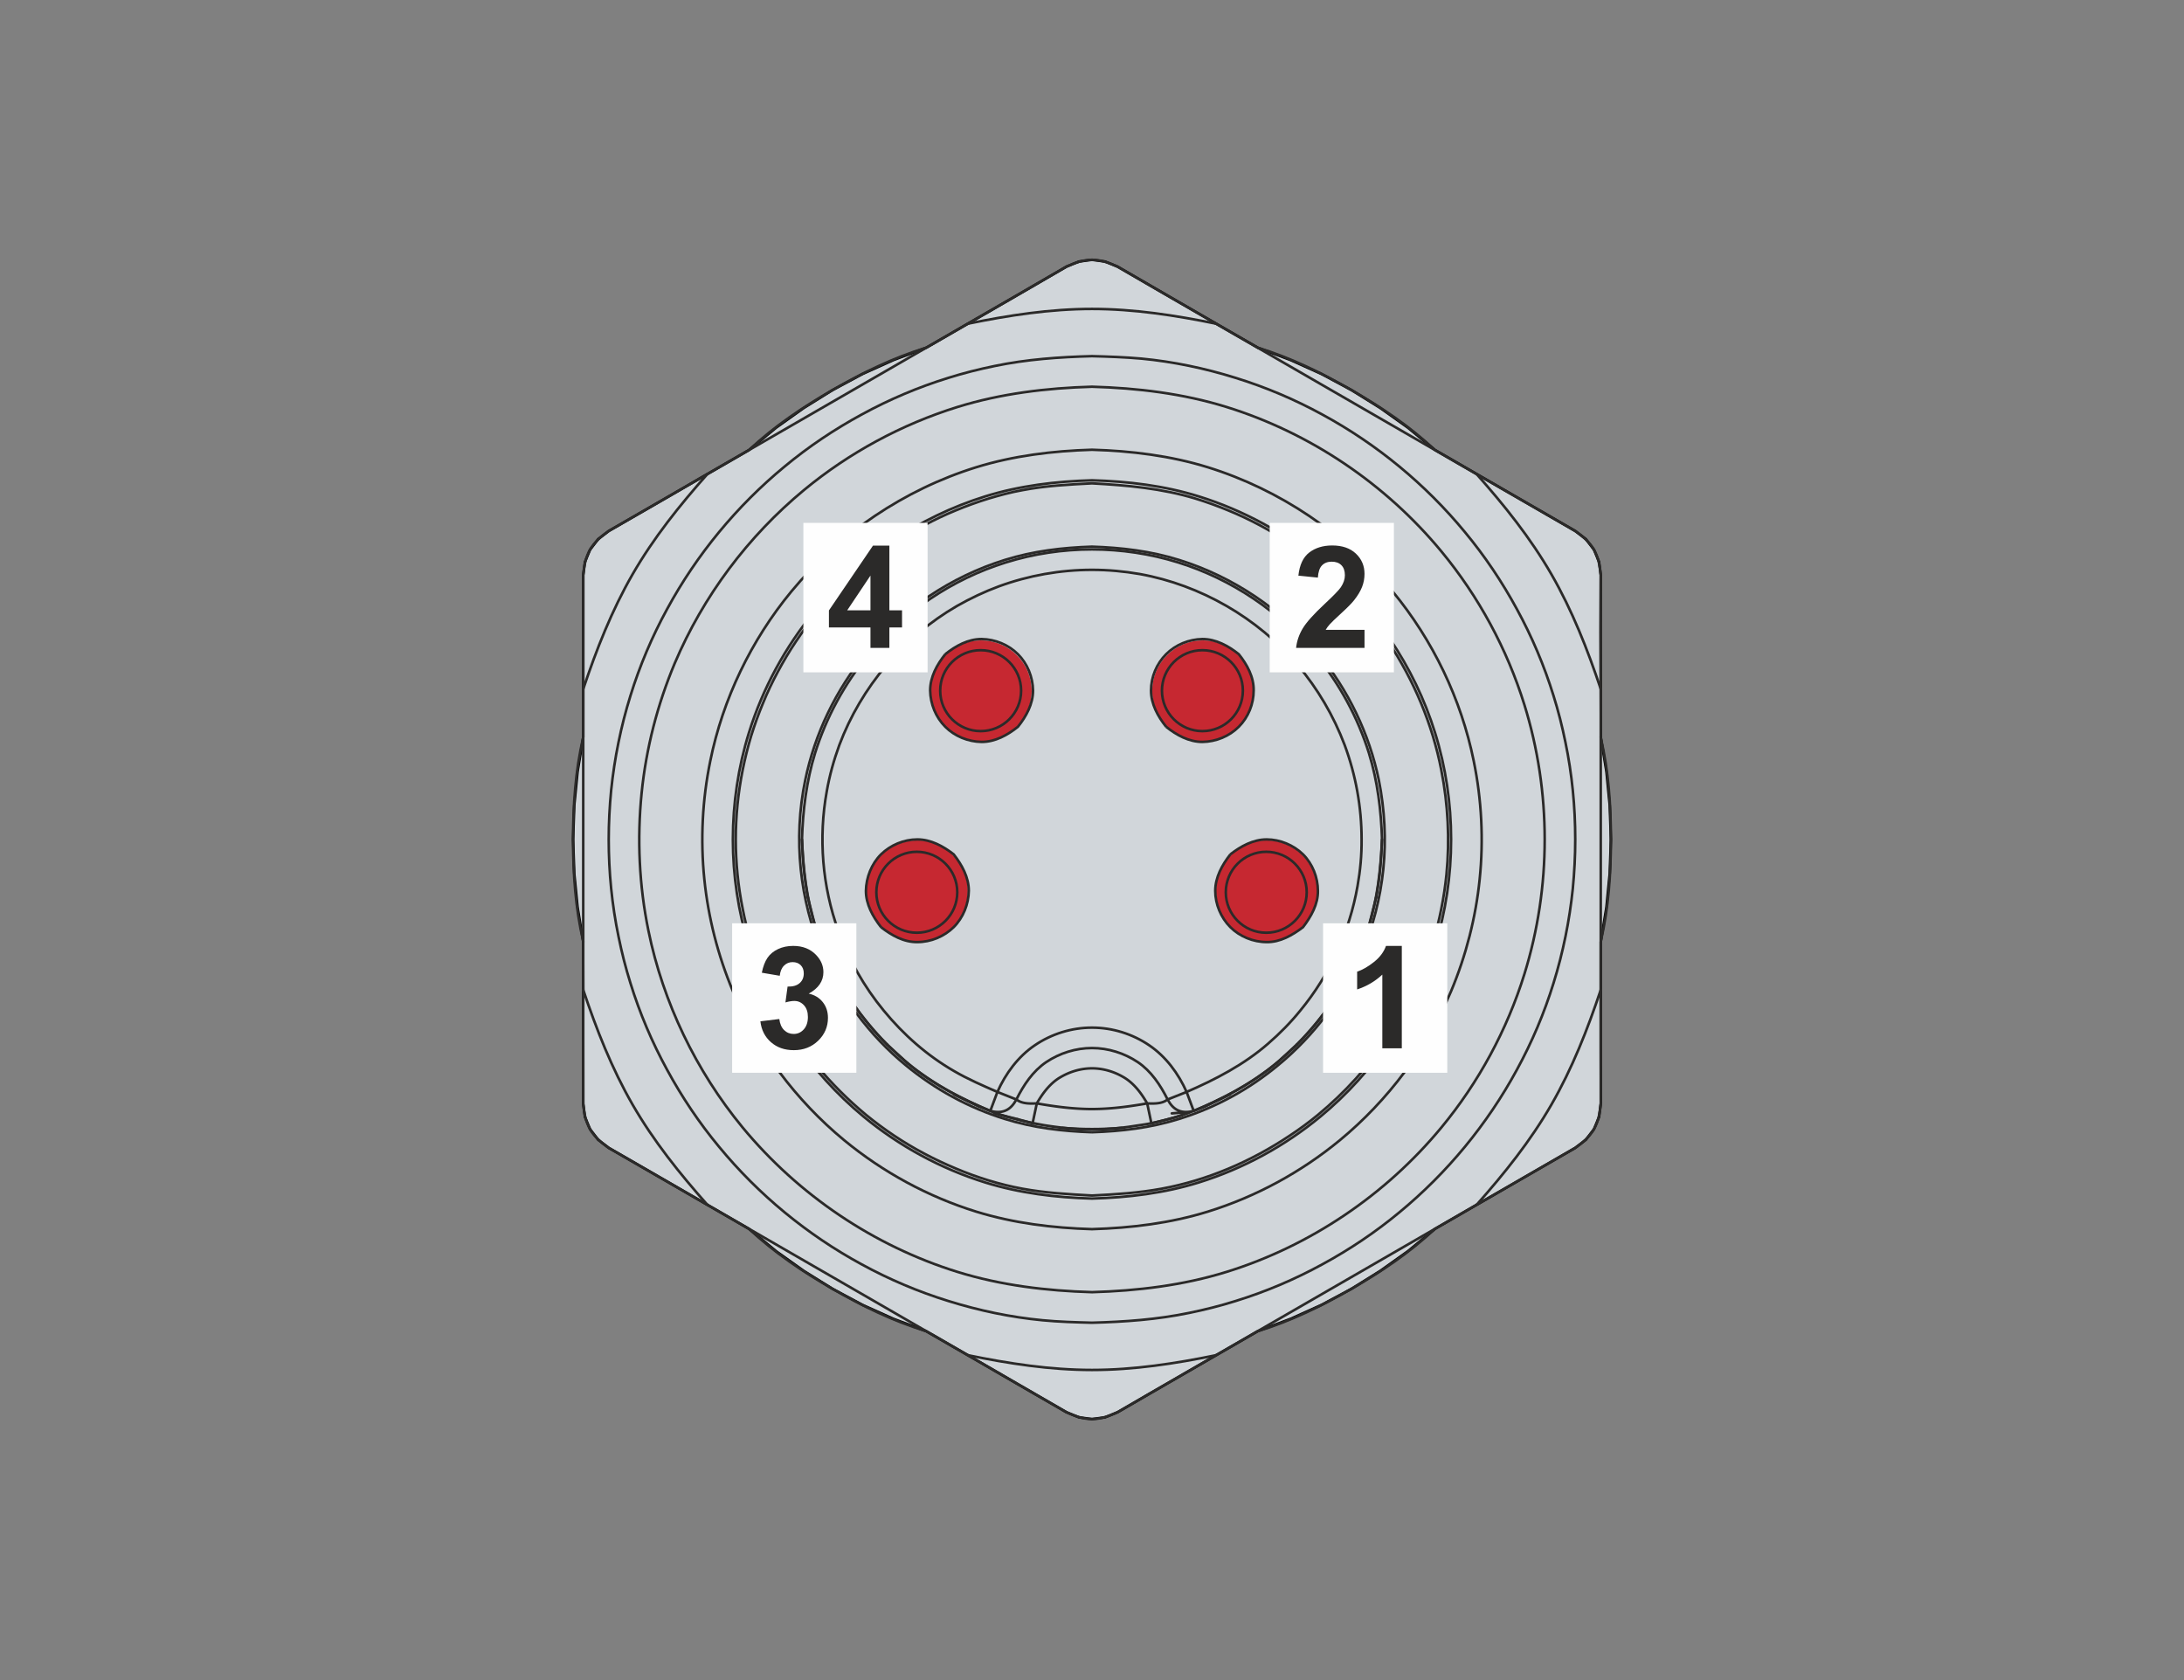 <?xml version="1.0" encoding="UTF-8"?>
<!DOCTYPE svg PUBLIC "-//W3C//DTD SVG 1.1//EN" "http://www.w3.org/Graphics/SVG/1.1/DTD/svg11.dtd">
<!-- Creator: Corel DESIGNER -->
<svg xmlns="http://www.w3.org/2000/svg" xml:space="preserve" width="65mm" height="50mm" version="1.1" style="shape-rendering:geometricPrecision; text-rendering:geometricPrecision; image-rendering:optimizeQuality; fill-rule:evenodd; clip-rule:evenodd"
viewBox="0 0 6500 5000"
 xmlns:xlink="http://www.w3.org/1999/xlink"
 xmlns:xodm="http://www.corel.com/coreldraw/odm/2003">
 <rect x="0" y="0" width="6500" height="5000" fill="#808080" stroke="none"/>
 <defs>
  <style type="text/css">
   <![CDATA[
    .str2 {stroke:#2B2A29;stroke-width:7.62;stroke-miterlimit:22.926}
    .str1 {stroke:#2B2A29;stroke-width:7.62;stroke-miterlimit:22.926}
    .str0 {stroke:#2B2A29;stroke-width:7.62;stroke-linecap:round;stroke-linejoin:round;stroke-miterlimit:22.926}
    .fil3 {fill:none}
    .fil5 {fill:#FEFEFE}
    .fil2 {fill:#C62831}
    .fil6 {fill:#2B2A29;fill-rule:nonzero}
    .fil4 {fill:#2B2A29;fill-rule:nonzero}
    .fil0 {fill:#D1D6DA;fill-rule:nonzero}
    .fil1 {fill:black;fill-rule:nonzero}
   ]]>
  </style>
 </defs>
 <g id="Ebene_x0020_1">
  <g>
   <polygon id="C-T4073014031-001" class="fil0" points="4396.41,3584.72 4543.43,3499.78 4543.43,3499.78 4688.29,3416.14 4688.29,3416.14 4688.29,3416.14 4719.76,3392 4719.76,3392 4743.91,3360.52 4743.91,3360.52 4759,3324.31 4759,3324.31 4764.17,3285.07 4764.17,3285.07 4764.6,3283.35 4764.6,3283.35 4764.17,3113.91 4764.17,3113.91 4764.17,2945.77 4764.17,2945.77 4764.17,2945.77 4764.17,2945.77 4764.17,2945.77 4764.17,2803.06 4764.17,2803.06 4764.17,2803.06 4780.99,2700.01 4780.99,2700.01 4780.99,2700.01 4790.9,2599.13 4790.9,2599.13 4790.9,2599.13 4794.35,2498.24 4794.35,2498.24 4794.35,2498.24 4790.9,2397.35 4790.9,2397.35 4790.9,2397.35 4780.99,2296.47 4780.99,2296.47 4780.99,2296.47 4764.17,2193.42 4764.17,2193.42 4764.17,2193.42 4764.6,2196.44 4764.6,2196.44 4764.17,2050.71 4764.17,2050.71 4763.74,1878.69 4763.74,1878.69 4763.74,1878.69 4764.17,1711.4 4764.17,1711.4 4764.17,1711.4 4759,1672.17 4759,1672.17 4743.91,1635.95 4743.91,1635.95 4719.76,1604.48 4719.76,1604.48 4688.29,1580.34 4688.29,1580.34 4688.29,1580.34 4688.29,1580.34 4270.94,1339.33 4270.94,1339.33 4270.94,1339.33 4190.32,1272.93 4190.32,1272.93 4190.32,1272.93 4107.97,1214.3 4107.97,1214.3 4107.97,1214.3 4022.18,1160.84 4022.18,1160.84 4022.18,1160.84 3932.93,1112.98 3932.93,1112.98 3932.93,1112.98 3841.1,1071.59 3841.1,1071.59 3841.1,1071.59 3742.8,1034.51 3742.8,1034.51 3742.8,1034.51 3744.52,1035.37 3744.52,1035.37 3619.49,963.37 3619.49,963.37 3473.33,878.87 3473.33,878.87 3473.33,878.87 3325.88,793.5 3325.88,793.5 3325.88,793.5 3288.8,778.41 3288.8,778.41 3250,773.24 3250,773.24 3211.2,778.41 3211.2,778.41 3174.12,793.5 3174.12,793.5 3029.26,877.58 3029.26,877.58 3029.26,877.58 2880.51,963.37 2880.51,963.37 2880.51,963.37 2757.2,1034.51 2757.2,1034.51 2757.2,1034.51 2658.9,1071.59 2658.9,1071.59 2658.9,1071.59 2567.07,1112.98 2567.07,1112.98 2567.07,1112.98 2477.82,1160.84 2477.82,1160.84 2477.82,1160.84 2392.03,1214.3 2392.03,1214.3 2392.03,1214.3 2309.68,1272.93 2309.68,1272.93 2309.68,1272.93 2229.06,1339.33 2229.06,1339.33 2229.06,1339.33 2229.92,1338.9 2229.92,1338.9 2105.32,1410.9 2105.32,1410.9 1960.02,1494.97 1960.02,1494.97 1960.02,1494.97 1811.71,1580.34 1811.71,1580.34 1780.24,1604.48 1780.24,1604.48 1756.09,1635.95 1756.09,1635.95 1741,1672.17 1741,1672.17 1735.83,1711.4 1735.83,1711.4 1735.83,1878.69 1735.83,1878.69 1735.83,1878.69 1735.83,2050.71 1735.83,2050.71 1735.83,2050.71 1735.83,2193.42 1735.83,2193.42 1735.83,2193.42 1719.01,2296.47 1719.01,2296.47 1719.01,2296.47 1709.1,2397.35 1709.1,2397.35 1709.1,2397.35 1705.65,2498.24 1705.65,2498.24 1705.65,2498.24 1709.1,2599.13 1709.1,2599.13 1709.1,2599.13 1719.01,2700.01 1719.01,2700.01 1719.01,2700.01 1735.83,2803.06 1735.83,2803.06 1735.83,2803.06 1735.4,2800.04 1735.4,2800.04 1735.4,2800.04 1735.83,2945.77 1735.83,2945.77 1735.83,2945.77 1735.4,2947.06 1735.4,2947.06 1735.83,3285.07 1735.83,3285.07 1735.83,3285.07 1741,3324.31 1741,3324.31 1756.09,3360.52 1756.09,3360.52 1780.24,3392 1780.24,3392 1811.71,3416.14 1811.71,3416.14 1959.16,3501.08 1959.16,3501.08 1959.16,3501.08 2105.32,3585.58 2105.32,3585.58 2105.32,3585.58 2229.06,3657.15 2229.06,3657.15 2229.06,3657.15 2309.68,3723.55 2309.68,3723.55 2309.68,3723.55 2392.03,3782.18 2392.03,3782.18 2392.03,3782.18 2477.82,3835.64 2477.82,3835.64 2477.82,3835.64 2567.07,3883.5 2567.07,3883.5 2567.07,3883.5 2658.9,3924.89 2658.9,3924.89 2658.9,3924.89 2757.2,3961.97 2757.2,3961.97 2757.2,3961.97 2755.48,3961.1 2755.48,3961.1 2880.51,4033.11 2880.51,4033.11 3029.26,4119.33 3029.26,4119.33 3029.26,4119.33 3174.12,4202.98 3174.12,4202.98 3174.12,4202.98 3211.2,4218.07 3211.2,4218.07 3250,4223.24 3250,4223.24 3288.8,4218.07 3288.8,4218.07 3325.88,4202.98 3325.88,4202.98 3418.15,4149.51 3418.15,4149.51 3418.15,4149.51 3742.8,3961.97 3742.8,3961.97 3742.8,3961.97 3841.1,3924.89 3841.1,3924.89 3841.1,3924.89 3932.93,3883.5 3932.93,3883.5 3932.93,3883.5 4022.18,3835.64 4022.18,3835.64 4022.18,3835.64 4107.97,3782.18 4107.97,3782.18 4107.97,3782.18 4190.32,3723.55 4190.32,3723.55 4190.32,3723.55 4270.94,3657.15 4270.94,3657.15 4270.94,3657.15 4270.08,3657.58 4270.08,3657.58 4394.68,3585.58 4394.68,3585.58 "/>
   <path id="_1" class="fil1" d="M4545.34 3503.08l-147.02 84.94 -3.82 -6.6 147.02 -84.94 0 0 3.82 6.6zm-3.82 -6.6c1.82,-1.05 4.16,-0.43 5.21,1.39 1.05,1.82 0.43,4.16 -1.39,5.21l-3.82 -6.6zm1.91 3.3l0 0 0 0 0 0 -1.91 -3.3 1.91 3.3zm-1.91 -3.3c1.82,-1.05 4.16,-0.43 5.21,1.39 1.05,1.82 0.43,4.16 -1.39,5.21l-3.82 -6.6zm148.68 -77.04l-144.86 83.64 -3.82 -6.6 144.86 -83.64 4.23 6.32 -0.41 0.28zm-3.82 -6.6c1.82,-1.05 4.16,-0.43 5.21,1.39 1.05,1.82 0.43,4.16 -1.39,5.21l-3.82 -6.6zm1.91 3.3l0 0 0 0 0 0 -2.32 -3.02 2.32 3.02zm-1.91 -3.3c1.82,-1.05 4.16,-0.43 5.21,1.39 1.05,1.82 0.43,4.16 -1.39,5.21l-3.82 -6.6zm1.91 3.3l0 0 0 0 0 0 -2.32 -3.02 2.32 3.02zm-1.91 -3.3c1.82,-1.05 4.16,-0.43 5.21,1.39 1.05,1.82 0.43,4.16 -1.39,5.21l-3.82 -6.6zm35.7 -17.82l-31.47 24.14 -4.64 -6.04 31.47 -24.14 5.34 5.34 -0.7 0.7zm-4.64 -6.04c1.66,-1.28 4.06,-0.96 5.34,0.7 1.28,1.66 0.96,4.06 -0.7,5.34l-4.64 -6.04zm2.32 3.02l0 0 0 0 0 0 -3.02 -2.32 3.02 2.32zm-2.32 -3.02c1.66,-1.28 4.06,-0.96 5.34,0.7 1.28,1.66 0.96,4.06 -0.7,5.34l-4.64 -6.04zm29.49 -26.14l-24.15 31.48 -6.04 -4.64 24.15 -31.48 6.54 3.79 -0.5 0.85zm-6.04 -4.64c1.28,-1.66 3.68,-1.98 5.34,-0.7 1.66,1.28 1.98,3.68 0.7,5.34l-6.04 -4.64zm3.02 2.32l0 0 0 0 0 0 -3.52 -1.47 3.52 1.47zm-3.02 -2.32c1.28,-1.66 3.68,-1.98 5.34,-0.7 1.66,1.28 1.98,3.68 0.7,5.34l-6.04 -4.64zm21.63 -32.42l-15.09 36.21 -7.04 -2.94 15.09 -36.21 7.3 1.97 -0.26 0.97zm-7.04 -2.94c0.81,-1.94 3.05,-2.86 4.99,-2.05 1.94,0.81 2.86,3.05 2.05,4.99l-7.04 -2.94zm3.52 1.47l0 0 0 0 0 0 -3.78 -0.5 3.78 0.5zm-3.52 -1.47c0.81,-1.94 3.05,-2.86 4.99,-2.05 1.94,0.81 2.86,3.05 2.05,4.99l-7.04 -2.94zm12.47 -37.27l-5.17 39.24 -7.56 -1 5.17 -39.24 0.08 -0.42 7.48 1.42zm-7.56 -1c0.27,-2.08 2.2,-3.55 4.28,-3.28 2.08,0.27 3.55,2.2 3.28,4.28l-7.56 -1zm3.78 0.5l0 0 0 0 0 0 -3.7 -0.92 3.7 0.92zm-3.78 -0.5c0.27,-2.08 2.2,-3.55 4.28,-3.28 2.08,0.27 3.55,2.2 3.28,4.28l-7.56 -1zm7.91 -0.3l-0.43 1.72 -7.4 -1.84 0.43 -1.72 7.51 0.91 -0.11 0.93zm-7.4 -1.84c0.5,-2.04 2.58,-3.28 4.62,-2.78 2.04,0.5 3.28,2.58 2.78,4.62l-7.4 -1.84zm3.7 0.92l0 0 0 0 0 0 -3.81 0.01 3.81 -0.01zm-3.7 -0.92c0.5,-2.04 2.58,-3.28 4.62,-2.78 2.04,0.5 3.28,2.58 2.78,4.62l-7.4 -1.84zm7.08 -168.53l0.43 169.44 -7.62 0.02 -0.43 -169.44 0 -0.01 7.62 -0.01zm-7.62 0.02c0,-2.1 1.7,-3.82 3.8,-3.82 2.1,0 3.82,1.7 3.82,3.8l-7.62 0.02zm3.81 -0.01l0 0 0 0 0 0 -3.81 0 3.81 0zm-3.81 0.01c0,-2.1 1.7,-3.82 3.8,-3.82 2.1,0 3.82,1.7 3.82,3.8l-7.62 0.02zm7.62 -168.15l0 168.14 -7.62 0 0 -168.14 0 0 7.62 0zm-7.62 0c0,-2.1 1.71,-3.81 3.81,-3.81 2.1,0 3.81,1.71 3.81,3.81l-7.62 0zm3.81 0l0 0 0 0 0 0 -3.81 0 3.81 0zm-3.81 0c0,-2.1 1.71,-3.81 3.81,-3.81 2.1,0 3.81,1.71 3.81,3.81l-7.62 0zm3.81 0l0 0 0 0 0 0 -3.81 0 3.81 0zm-3.81 0c0,-2.1 1.71,-3.81 3.81,-3.81 2.1,0 3.81,1.71 3.81,3.81l-7.62 0zm3.81 0l0 0 0 0 0 0 -3.81 0 3.81 0zm-3.81 0c0,-2.1 1.71,-3.81 3.81,-3.81 2.1,0 3.81,1.71 3.81,3.81l-7.62 0zm3.81 0l0 0 0 0 0 0 -3.81 0 3.81 0zm-3.81 0c0,-2.1 1.71,-3.81 3.81,-3.81 2.1,0 3.81,1.71 3.81,3.81l-7.62 0zm7.62 -142.71l0 142.71 -7.62 0 0 -142.71 0.05 -0.61 7.57 0.61zm-7.62 0c0,-2.1 1.71,-3.81 3.81,-3.81 2.1,0 3.81,1.71 3.81,3.81l-7.62 0zm3.81 0l0 0 0 0 0 0 -3.76 -0.61 3.76 0.61zm-3.81 0c0,-2.1 1.71,-3.81 3.81,-3.81 2.1,0 3.81,1.71 3.81,3.81l-7.62 0zm3.81 0l0 0 0 0 0 0 -3.76 -0.61 3.76 0.61zm-3.81 0c0,-2.1 1.71,-3.81 3.81,-3.81 2.1,0 3.81,1.71 3.81,3.81l-7.62 0zm24.39 -102.44l-16.82 103.05 -7.52 -1.22 16.82 -103.05 7.55 0.98 -0.03 0.24zm-7.52 -1.22c0.33,-2.07 2.3,-3.48 4.37,-3.15 2.07,0.33 3.48,2.3 3.15,4.37l-7.52 -1.22zm3.76 0.61l0 0 0 0 0 0 -3.79 -0.37 3.79 0.37zm-3.76 -0.61c0.33,-2.07 2.3,-3.48 4.37,-3.15 2.07,0.33 3.48,2.3 3.15,4.37l-7.52 -1.22zm3.76 0.61l0 0 0 0 0 0 -3.79 -0.37 3.79 0.37zm-3.76 -0.61c0.33,-2.07 2.3,-3.48 4.37,-3.15 2.07,0.33 3.48,2.3 3.15,4.37l-7.52 -1.22zm17.46 -99.9l-9.91 100.88 -7.58 -0.74 9.91 -100.88 7.6 0.5 -0.02 0.24zm-7.58 -0.74c0.2,-2.09 2.07,-3.62 4.16,-3.42 2.09,0.2 3.62,2.07 3.42,4.16l-7.58 -0.74zm3.79 0.37l0 0 0 0 0 0 -3.81 -0.13 3.81 0.13zm-3.79 -0.37c0.2,-2.09 2.07,-3.62 4.16,-3.42 2.09,0.2 3.62,2.07 3.42,4.16l-7.58 -0.74zm3.79 0.37l0 0 0 0 0 0 -3.81 -0.13 3.81 0.13zm-3.79 -0.37c0.2,-2.09 2.07,-3.62 4.16,-3.42 2.09,0.2 3.62,2.07 3.42,4.16l-7.58 -0.74zm11.05 -100.39l-3.45 100.89 -7.62 -0.26 3.45 -100.89 7.62 0 0 0.26zm-7.62 -0.26c0.07,-2.1 1.84,-3.75 3.94,-3.68 2.1,0.07 3.75,1.84 3.68,3.94l-7.62 -0.26zm3.81 0.13l0 0 0 0 0 0 -3.81 0.13 3.81 -0.13zm-3.81 -0.13c0.07,-2.1 1.84,-3.75 3.94,-3.68 2.1,0.07 3.75,1.84 3.68,3.94l-7.62 -0.26zm3.81 0.13l0 0 0 0 0 0 -3.81 0.13 3.81 -0.13zm-3.81 -0.13c0.07,-2.1 1.84,-3.75 3.94,-3.68 2.1,0.07 3.75,1.84 3.68,3.94l-7.62 -0.26zm4.17 -100.89l3.45 100.89 -7.62 0.26 -3.45 -100.89 7.6 -0.5 0.02 0.24zm-7.62 0.26c-0.07,-2.1 1.58,-3.87 3.68,-3.94 2.1,-0.07 3.87,1.58 3.94,3.68l-7.62 0.26zm3.81 -0.13l0 0 0 0 0 0 -3.79 0.37 3.79 -0.37zm-3.81 0.13c-0.07,-2.1 1.58,-3.87 3.68,-3.94 2.1,-0.07 3.87,1.58 3.94,3.68l-7.62 0.26zm3.81 -0.13l0 0 0 0 0 0 -3.79 0.37 3.79 -0.37zm-3.81 0.13c-0.07,-2.1 1.58,-3.87 3.68,-3.94 2.1,-0.07 3.87,1.58 3.94,3.68l-7.62 0.26zm-2.31 -101.38l9.91 100.88 -7.58 0.74 -9.91 -100.88 7.55 -0.98 0.03 0.24zm-7.58 0.74c-0.2,-2.09 1.33,-3.96 3.42,-4.16 2.09,-0.2 3.96,1.33 4.16,3.42l-7.58 0.74zm3.79 -0.37l0 0 0 0 0 0 -3.76 0.61 3.76 -0.61zm-3.79 0.37c-0.2,-2.09 1.33,-3.96 3.42,-4.16 2.09,-0.2 3.96,1.33 4.16,3.42l-7.58 0.74zm3.79 -0.37l0 0 0 0 0 0 -3.76 0.61 3.76 -0.61zm-3.79 0.37c-0.2,-2.09 1.33,-3.96 3.42,-4.16 2.09,-0.2 3.96,1.33 4.16,3.42l-7.58 0.74zm-9.27 -104.03l16.82 103.05 -7.52 1.22 -16.82 -103.05 -0.01 -0.07 7.53 -1.15zm-7.52 1.22c-0.33,-2.07 1.08,-4.04 3.15,-4.37 2.07,-0.33 4.04,1.08 4.37,3.15l-7.52 1.22zm3.76 -0.61l0 0 0 0 0 0 3.77 -0.54 -3.77 0.54zm-3.76 0.61c-0.33,-2.07 1.08,-4.04 3.15,-4.37 2.07,-0.33 4.04,1.08 4.37,3.15l-7.52 1.22zm3.76 -0.61l0 0 0 0 0 0 3.77 -0.54 -3.77 0.54zm-3.76 0.61c-0.33,-2.07 1.08,-4.04 3.15,-4.37 2.07,-0.33 4.04,1.08 4.37,3.15l-7.52 1.22zm0.42 2.95l-0.43 -3.02 7.54 -1.08 0.43 3.02 0.04 0.53 -7.58 0.55zm7.54 -1.08c0.29,2.08 -1.15,4.02 -3.23,4.31 -2.08,0.29 -4.02,-1.15 -4.31,-3.23l7.54 -1.08zm-3.77 0.54l0 0 0 0 0 0 -3.81 0.01 3.81 -0.01zm3.77 -0.54c0.29,2.08 -1.15,4.02 -3.23,4.31 -2.08,0.29 -4.02,-1.15 -4.31,-3.23l7.54 -1.08zm-0.39 -145.2l0.43 145.73 -7.62 0.02 -0.43 -145.73 0 0 7.62 -0.02zm-7.62 0.02c0,-2.1 1.7,-3.82 3.8,-3.82 2.1,0 3.82,1.7 3.82,3.8l-7.62 0.02zm3.81 -0.01l0 0 0 0 0 0 -3.81 0.01 3.81 -0.01zm-3.81 0.01c0,-2.1 1.7,-3.82 3.8,-3.82 2.1,0 3.82,1.7 3.82,3.8l-7.62 0.02zm7.19 -172.04l0.43 172.02 -7.62 0.02 -0.43 -172.02 0 -0.02 7.62 0zm-7.62 0.02c0,-2.1 1.7,-3.82 3.8,-3.82 2.1,0 3.82,1.7 3.82,3.8l-7.62 0.02zm3.81 -0.01l0 0 0 0 0 0 -3.81 -0.01 3.81 0.01zm-3.81 0.01c0,-2.1 1.7,-3.82 3.8,-3.82 2.1,0 3.82,1.7 3.82,3.8l-7.62 0.02zm3.81 -0.01l0 0 0 0 0 0 -3.81 -0.01 3.81 0.01zm-3.81 0.01c0,-2.1 1.7,-3.82 3.8,-3.82 2.1,0 3.82,1.7 3.82,3.8l-7.62 0.02zm8.05 -167.29l-0.43 167.29 -7.62 -0.02 0.43 -167.29 7.59 -0.49 0.03 0.51zm-7.62 -0.02c0,-2.1 1.72,-3.8 3.82,-3.8 2.1,0 3.8,1.72 3.8,3.82l-7.62 -0.02zm3.81 0.01l0 0 0 0 0 0 -3.78 0.5 3.78 -0.5zm-3.81 -0.01c0,-2.1 1.72,-3.8 3.82,-3.8 2.1,0 3.8,1.72 3.8,3.82l-7.62 -0.02zm3.81 0.01l0 0 0 0 0 0 -3.78 0.5 3.78 -0.5zm-3.81 -0.01c0,-2.1 1.72,-3.8 3.82,-3.8 2.1,0 3.8,1.72 3.8,3.82l-7.62 -0.02zm2.42 -39.72l5.17 39.23 -7.56 1 -5.17 -39.23 7.3 -1.97 0.26 0.97zm-7.56 1c-0.27,-2.08 1.2,-4.01 3.28,-4.28 2.08,-0.27 4.01,1.2 4.28,3.28l-7.56 1zm3.78 -0.5l0 0 0 0 0 0 -3.52 1.47 3.52 -1.47zm-3.78 0.5c-0.27,-2.08 1.2,-4.01 3.28,-4.28 2.08,-0.27 4.01,1.2 4.28,3.28l-7.56 1zm-7.79 -38.19l15.09 36.22 -7.04 2.94 -15.09 -36.22 6.54 -3.79 0.5 0.85zm-7.04 2.94c-0.81,-1.94 0.11,-4.18 2.05,-4.99 1.94,-0.81 4.18,0.11 4.99,2.05l-7.04 2.94zm3.52 -1.47l0 0 0 0 0 0 -3.02 2.32 3.02 -2.32zm-3.52 1.47c-0.81,-1.94 0.11,-4.18 2.05,-4.99 1.94,-0.81 4.18,0.11 4.99,2.05l-7.04 2.94zm-17.61 -35.26l24.15 31.47 -6.04 4.64 -24.15 -31.47 5.34 -5.34 0.7 0.7zm-6.04 4.64c-1.28,-1.66 -0.96,-4.06 0.7,-5.34 1.66,-1.28 4.06,-0.96 5.34,0.7l-6.04 4.64zm3.02 -2.32l0 0 0 0 0 0 -2.32 3.02 2.32 -3.02zm-3.02 2.32c-1.28,-1.66 -0.96,-4.06 0.7,-5.34 1.66,-1.28 4.06,-0.96 5.34,0.7l-6.04 4.64zm-26.13 -29.48l31.47 24.14 -4.64 6.04 -31.47 -24.14 4.23 -6.32 0.41 0.28zm-4.64 6.04c-1.66,-1.28 -1.98,-3.68 -0.7,-5.34 1.28,-1.66 3.68,-1.98 5.34,-0.7l-4.64 6.04zm2.32 -3.02l0 0 0 0 0 0 -1.91 3.3 1.91 -3.3zm-2.32 3.02c-1.66,-1.28 -1.98,-3.68 -0.7,-5.34 1.28,-1.66 3.68,-1.98 5.34,-0.7l-4.64 6.04zm2.32 -3.02l0 0 0 0 0 0 -1.91 3.3 1.91 -3.3zm-2.32 3.02c-1.66,-1.28 -1.98,-3.68 -0.7,-5.34 1.28,-1.66 3.68,-1.98 5.34,-0.7l-4.64 6.04zm2.32 -3.02l0 0 0 0 0 0 -1.91 3.3 1.91 -3.3zm-2.32 3.02c-1.66,-1.28 -1.98,-3.68 -0.7,-5.34 1.28,-1.66 3.68,-1.98 5.34,-0.7l-4.64 6.04zm-413.12 -247.33l417.35 241.01 -3.82 6.6 -417.35 -241.01 -0.51 -0.36 4.33 -6.24zm-3.82 6.6c-1.82,-1.05 -2.44,-3.39 -1.39,-5.21 1.05,-1.82 3.39,-2.44 5.21,-1.39l-3.82 6.6zm1.91 -3.3l0 0 0 0 0 0 -2.42 2.94 2.42 -2.94zm-1.91 3.3c-1.82,-1.05 -2.44,-3.39 -1.39,-5.21 1.05,-1.82 3.39,-2.44 5.21,-1.39l-3.82 6.6zm1.91 -3.3l0 0 0 0 0 0 -2.42 2.94 2.42 -2.94zm-1.91 3.3c-1.82,-1.05 -2.44,-3.39 -1.39,-5.21 1.05,-1.82 3.39,-2.44 5.21,-1.39l-3.82 6.6zm-76.29 -72.64l80.62 66.4 -4.84 5.88 -80.62 -66.4 4.63 -6.04 0.21 0.16zm-4.84 5.88c-1.62,-1.33 -1.85,-3.74 -0.52,-5.36 1.33,-1.62 3.74,-1.85 5.36,-0.52l-4.84 5.88zm2.42 -2.94l0 0 0 0 0 0 -2.21 3.1 2.21 -3.1zm-2.42 2.94c-1.62,-1.33 -1.85,-3.74 -0.52,-5.36 1.33,-1.62 3.74,-1.85 5.36,-0.52l-4.84 5.88zm2.42 -2.94l0 0 0 0 0 0 -2.21 3.1 2.21 -3.1zm-2.42 2.94c-1.62,-1.33 -1.85,-3.74 -0.52,-5.36 1.33,-1.62 3.74,-1.85 5.36,-0.52l-4.84 5.88zm-77.72 -64.67l82.35 58.63 -4.42 6.2 -82.35 -58.63 4.22 -6.33 0.2 0.13zm-4.42 6.2c-1.71,-1.22 -2.11,-3.6 -0.89,-5.31 1.22,-1.71 3.6,-2.11 5.31,-0.89l-4.42 6.2zm2.21 -3.1l0 0 0 0 0 0 -2.01 3.23 2.01 -3.23zm-2.21 3.1c-1.71,-1.22 -2.11,-3.6 -0.89,-5.31 1.22,-1.71 3.6,-2.11 5.31,-0.89l-4.42 6.2zm2.21 -3.1l0 0 0 0 0 0 -2.01 3.23 2.01 -3.23zm-2.21 3.1c-1.71,-1.22 -2.11,-3.6 -0.89,-5.31 1.22,-1.71 3.6,-2.11 5.31,-0.89l-4.42 6.2zm-81.57 -59.79l85.79 53.46 -4.02 6.46 -85.79 -53.46 3.81 -6.59 0.21 0.13zm-4.02 6.46c-1.78,-1.11 -2.33,-3.46 -1.22,-5.24 1.11,-1.78 3.46,-2.33 5.24,-1.22l-4.02 6.46zm2.01 -3.23l0 0 0 0 0 0 -1.8 3.36 1.8 -3.36zm-2.01 3.23c-1.78,-1.11 -2.33,-3.46 -1.22,-5.24 1.11,-1.78 3.46,-2.33 5.24,-1.22l-4.02 6.46zm2.01 -3.23l0 0 0 0 0 0 -1.8 3.36 1.8 -3.36zm-2.01 3.23c-1.78,-1.11 -2.33,-3.46 -1.22,-5.24 1.11,-1.78 3.46,-2.33 5.24,-1.22l-4.02 6.46zm-85.44 -54.45l89.25 47.86 -3.6 6.72 -89.25 -47.86 3.37 -6.83 0.23 0.11zm-3.6 6.72c-1.85,-0.99 -2.55,-3.31 -1.56,-5.16 0.99,-1.85 3.31,-2.55 5.16,-1.56l-3.6 6.72zm1.8 -3.36l0 0 0 0 0 0 -1.57 3.47 1.57 -3.47zm-1.8 3.36c-1.85,-0.99 -2.55,-3.31 -1.56,-5.16 0.99,-1.85 3.31,-2.55 5.16,-1.56l-3.6 6.72zm1.8 -3.36l0 0 0 0 0 0 -1.57 3.47 1.57 -3.47zm-1.8 3.36c-1.85,-0.99 -2.55,-3.31 -1.56,-5.16 0.99,-1.85 3.31,-2.55 5.16,-1.56l-3.6 6.72zm-88.46 -48.22l91.83 41.39 -3.14 6.94 -91.83 -41.39 2.91 -7.03 0.23 0.09zm-3.14 6.94c-1.91,-0.86 -2.76,-3.13 -1.9,-5.04 0.86,-1.91 3.13,-2.76 5.04,-1.9l-3.14 6.94zm1.57 -3.47l0 0 0 0 0 0 -1.34 3.56 1.34 -3.56zm-1.57 3.47c-1.91,-0.86 -2.76,-3.13 -1.9,-5.04 0.86,-1.91 3.13,-2.76 5.04,-1.9l-3.14 6.94zm1.57 -3.47l0 0 0 0 0 0 -1.34 3.56 1.34 -3.56zm-1.57 3.47c-1.91,-0.86 -2.76,-3.13 -1.9,-5.04 0.86,-1.91 3.13,-2.76 5.04,-1.9l-3.14 6.94zm-95.39 -44.11l98.3 37.08 -2.68 7.12 -98.3 -37.08 -0.36 -0.15 3.04 -6.97zm-2.68 7.12c-1.96,-0.74 -2.96,-2.94 -2.22,-4.9 0.74,-1.96 2.94,-2.96 4.9,-2.22l-2.68 7.12zm1.34 -3.56l0 0 0 0 0 0 1.7 -3.41 -1.7 3.41zm-1.34 3.56c-1.96,-0.74 -2.96,-2.94 -2.22,-4.9 0.74,-1.96 2.94,-2.96 4.9,-2.22l-2.68 7.12zm1.34 -3.56l0 0 0 0 0 0 1.7 -3.41 -1.7 3.41zm-1.34 3.56c-1.96,-0.74 -2.96,-2.94 -2.22,-4.9 0.74,-1.96 2.94,-2.96 4.9,-2.22l-2.68 7.12zm1.36 0.71l-1.72 -0.86 3.4 -6.82 1.72 0.86 0.2 0.11 -3.6 6.71zm3.4 -6.82c1.88,0.93 2.64,3.23 1.71,5.11 -0.93,1.88 -3.23,2.64 -5.11,1.71l3.4 -6.82zm-1.7 3.41l0 0 0 0 0 0 -1.9 3.3 1.9 -3.3zm1.7 -3.41c1.88,0.93 2.64,3.23 1.71,5.11 -0.93,1.88 -3.23,2.64 -5.11,1.71l3.4 -6.82zm-124.83 -71.89l125.03 72 -3.8 6.6 -125.03 -72 -0.01 0 3.81 -6.6zm-3.8 6.6c-1.82,-1.04 -2.44,-3.38 -1.4,-5.2 1.04,-1.82 3.38,-2.44 5.2,-1.4l-3.8 6.6zm1.9 -3.3l0 0 0 0 0 0 -1.91 3.3 1.91 -3.3zm-1.9 3.3c-1.82,-1.04 -2.44,-3.38 -1.4,-5.2 1.04,-1.82 3.38,-2.44 5.2,-1.4l-3.8 6.6zm-142.35 -91.1l146.16 84.5 -3.82 6.6 -146.16 -84.5 0 0 3.82 -6.6zm-3.82 6.6c-1.82,-1.05 -2.44,-3.39 -1.39,-5.21 1.05,-1.82 3.39,-2.44 5.21,-1.39l-3.82 6.6zm1.91 -3.3l0 0 0 0 0 0 -1.91 3.3 1.91 -3.3zm-1.91 3.3c-1.82,-1.05 -2.44,-3.39 -1.39,-5.21 1.05,-1.82 3.39,-2.44 5.21,-1.39l-3.82 6.6zm1.91 -3.3l0 0 0 0 0 0 -1.91 3.3 1.91 -3.3zm-1.91 3.3c-1.82,-1.05 -2.44,-3.39 -1.39,-5.21 1.05,-1.82 3.39,-2.44 5.21,-1.39l-3.82 6.6zm-143.63 -91.97l147.45 85.37 -3.82 6.6 -147.45 -85.37 3.35 -6.83 0.47 0.23zm-3.82 6.6c-1.82,-1.05 -2.44,-3.39 -1.39,-5.21 1.05,-1.82 3.39,-2.44 5.21,-1.39l-3.82 6.6zm1.91 -3.3l0 0 0 0 0 0 -1.44 3.53 1.44 -3.53zm-1.91 3.3c-1.82,-1.05 -2.44,-3.39 -1.39,-5.21 1.05,-1.82 3.39,-2.44 5.21,-1.39l-3.82 6.6zm1.91 -3.3l0 0 0 0 0 0 -1.44 3.53 1.44 -3.53zm-1.91 3.3c-1.82,-1.05 -2.44,-3.39 -1.39,-5.21 1.05,-1.82 3.39,-2.44 5.21,-1.39l-3.82 6.6zm-33.73 -21.92l37.08 15.09 -2.88 7.06 -37.08 -15.09 1.94 -7.31 0.94 0.25zm-2.88 7.06c-1.94,-0.79 -2.88,-3.03 -2.09,-4.97 0.79,-1.94 3.03,-2.88 4.97,-2.09l-2.88 7.06zm1.44 -3.53l0 0 0 0 0 0 -0.5 3.78 0.5 -3.78zm-1.44 3.53c-1.94,-0.79 -2.88,-3.03 -2.09,-4.97 0.79,-1.94 3.03,-2.88 4.97,-2.09l-2.88 7.06zm-36.86 -12.48l38.8 5.17 -1 7.56 -38.8 -5.17 0 -7.56 1 0zm-1 7.56c-2.08,-0.27 -3.55,-2.2 -3.28,-4.28 0.27,-2.08 2.2,-3.55 4.28,-3.28l-1 7.56zm0.5 -3.78l0 0 0 0 0 0 0.5 3.78 -0.5 -3.78zm-0.5 3.78c-2.08,-0.27 -3.55,-2.2 -3.28,-4.28 0.27,-2.08 2.2,-3.55 4.28,-3.28l-1 7.56zm-38.8 -2.39l38.8 -5.17 1 7.56 -38.8 5.17 -1.94 -7.31 0.94 -0.25zm1 7.56c-2.08,0.27 -4.01,-1.2 -4.28,-3.28 -0.27,-2.08 1.2,-4.01 3.28,-4.28l1 7.56zm-0.5 -3.78l0 0 0 0 0 0 1.44 3.53 -1.44 -3.53zm0.5 3.78c-2.08,0.27 -4.01,-1.2 -4.28,-3.28 -0.27,-2.08 1.2,-4.01 3.28,-4.28l1 7.56zm-39.02 7.78l37.08 -15.09 2.88 7.06 -37.08 15.09 -3.35 -6.83 0.47 -0.23zm2.88 7.06c-1.94,0.79 -4.18,-0.15 -4.97,-2.09 -0.79,-1.94 0.15,-4.18 2.09,-4.97l2.88 7.06zm-1.44 -3.53l0 0 0 0 0 0 1.91 3.3 -1.91 -3.3zm1.44 3.53c-1.94,0.79 -4.18,-0.15 -4.97,-2.09 -0.79,-1.94 0.15,-4.18 2.09,-4.97l2.88 7.06zm-148.21 77.25l144.86 -84.08 3.82 6.6 -144.86 84.08 -0.01 0 -3.81 -6.6zm3.82 6.6c-1.82,1.05 -4.16,0.43 -5.21,-1.39 -1.05,-1.82 -0.43,-4.16 1.39,-5.21l3.82 6.6zm-1.91 -3.3l0 0 0 0 0 0 1.9 3.3 -1.9 -3.3zm1.91 3.3c-1.82,1.05 -4.16,0.43 -5.21,-1.39 -1.05,-1.82 -0.43,-4.16 1.39,-5.21l3.82 6.6zm-1.91 -3.3l0 0 0 0 0 0 1.9 3.3 -1.9 -3.3zm1.91 3.3c-1.82,1.05 -4.16,0.43 -5.21,-1.39 -1.05,-1.82 -0.43,-4.16 1.39,-5.21l3.82 6.6zm-152.56 79.19l148.75 -85.79 3.8 6.6 -148.75 85.79 -3.8 -6.6zm3.8 6.6c-1.82,1.04 -4.16,0.42 -5.2,-1.4 -1.04,-1.82 -0.42,-4.16 1.4,-5.2l3.8 6.6zm-1.9 -3.3l0 0 0 0 0 0 1.9 3.3 -1.9 -3.3zm1.9 3.3c-1.82,1.04 -4.16,0.42 -5.2,-1.4 -1.04,-1.82 -0.42,-4.16 1.4,-5.2l3.8 6.6zm-1.9 -3.3l0 0 0 0 0 0 1.9 3.3 -1.9 -3.3zm1.9 3.3c-1.82,1.04 -4.16,0.42 -5.2,-1.4 -1.04,-1.82 -0.42,-4.16 1.4,-5.2l3.8 6.6zm-127.11 64.54l123.31 -71.14 3.8 6.6 -123.31 71.14 -0.56 0.26 -3.24 -6.86zm3.8 6.6c-1.82,1.04 -4.16,0.42 -5.2,-1.4 -1.04,-1.82 -0.42,-4.16 1.4,-5.2l3.8 6.6zm-1.9 -3.3l0 0 0 0 0 0 1.34 3.56 -1.34 -3.56zm1.9 3.3c-1.82,1.04 -4.16,0.42 -5.2,-1.4 -1.04,-1.82 -0.42,-4.16 1.4,-5.2l3.8 6.6zm-1.9 -3.3l0 0 0 0 0 0 1.34 3.56 -1.34 -3.56zm1.9 3.3c-1.82,1.04 -4.16,0.42 -5.2,-1.4 -1.04,-1.82 -0.42,-4.16 1.4,-5.2l3.8 6.6zm-101.54 30.22l98.3 -37.08 2.68 7.12 -98.3 37.08 -2.91 -7.03 0.23 -0.09zm2.68 7.12c-1.96,0.74 -4.16,-0.26 -4.9,-2.22 -0.74,-1.96 0.26,-4.16 2.22,-4.9l2.68 7.12zm-1.34 -3.56l0 0 0 0 0 0 1.57 3.47 -1.57 -3.47zm1.34 3.56c-1.96,0.74 -4.16,-0.26 -4.9,-2.22 -0.74,-1.96 0.26,-4.16 2.22,-4.9l2.68 7.12zm-1.34 -3.56l0 0 0 0 0 0 1.57 3.47 -1.57 -3.47zm1.34 3.56c-1.96,0.74 -4.16,-0.26 -4.9,-2.22 -0.74,-1.96 0.26,-4.16 2.22,-4.9l2.68 7.12zm-94.74 34.36l91.83 -41.39 3.14 6.94 -91.83 41.39 -3.37 -6.83 0.23 -0.11zm3.14 6.94c-1.91,0.86 -4.18,0.01 -5.04,-1.9 -0.86,-1.91 -0.01,-4.18 1.9,-5.04l3.14 6.94zm-1.57 -3.47l0 0 0 0 0 0 1.8 3.36 -1.8 -3.36zm1.57 3.47c-1.91,0.86 -4.18,0.01 -5.04,-1.9 -0.86,-1.91 -0.01,-4.18 1.9,-5.04l3.14 6.94zm-1.57 -3.47l0 0 0 0 0 0 1.8 3.36 -1.8 -3.36zm1.57 3.47c-1.91,0.86 -4.18,0.01 -5.04,-1.9 -0.86,-1.91 -0.01,-4.18 1.9,-5.04l3.14 6.94zm-92.62 41.03l89.25 -47.86 3.6 6.72 -89.25 47.86 -3.81 -6.59 0.21 -0.13zm3.6 6.72c-1.85,0.99 -4.17,0.29 -5.16,-1.56 -0.99,-1.85 -0.29,-4.17 1.56,-5.16l3.6 6.72zm-1.8 -3.36l0 0 0 0 0 0 2.01 3.23 -2.01 -3.23zm1.8 3.36c-1.85,0.99 -4.17,0.29 -5.16,-1.56 -0.99,-1.85 -0.29,-4.17 1.56,-5.16l3.6 6.72zm-1.8 -3.36l0 0 0 0 0 0 2.01 3.23 -2.01 -3.23zm1.8 3.36c-1.85,0.99 -4.17,0.29 -5.16,-1.56 -0.99,-1.85 -0.29,-4.17 1.56,-5.16l3.6 6.72zm-89.6 46.87l85.79 -53.46 4.02 6.46 -85.79 53.46 -4.22 -6.33 0.2 -0.13zm4.02 6.46c-1.78,1.11 -4.13,0.56 -5.24,-1.22 -1.11,-1.78 -0.56,-4.13 1.22,-5.24l4.02 6.46zm-2.01 -3.23l0 0 0 0 0 0 2.21 3.1 -2.21 -3.1zm2.01 3.23c-1.78,1.11 -4.13,0.56 -5.24,-1.22 -1.11,-1.78 -0.56,-4.13 1.22,-5.24l4.02 6.46zm-2.01 -3.23l0 0 0 0 0 0 2.21 3.1 -2.21 -3.1zm2.01 3.23c-1.78,1.11 -4.13,0.56 -5.24,-1.22 -1.11,-1.78 -0.56,-4.13 1.22,-5.24l4.02 6.46zm-86.57 52.3l82.35 -58.63 4.42 6.2 -82.35 58.63 -4.63 -6.04 0.21 -0.16zm4.42 6.2c-1.71,1.22 -4.09,0.82 -5.31,-0.89 -1.22,-1.71 -0.82,-4.09 0.89,-5.31l4.42 6.2zm-2.21 -3.1l0 0 0 0 0 0 2.42 2.94 -2.42 -2.94zm2.21 3.1c-1.71,1.22 -4.09,0.82 -5.31,-0.89 -1.22,-1.71 -0.82,-4.09 0.89,-5.31l4.42 6.2zm-2.21 -3.1l0 0 0 0 0 0 2.42 2.94 -2.42 -2.94zm2.21 3.1c-1.71,1.22 -4.09,0.82 -5.31,-0.89 -1.22,-1.71 -0.82,-4.09 0.89,-5.31l4.42 6.2zm-85.25 60.36l80.62 -66.4 4.84 5.88 -80.62 66.4 -0.72 0.47 -4.12 -6.35zm4.84 5.88c-1.62,1.33 -4.03,1.1 -5.36,-0.52 -1.33,-1.62 -1.1,-4.03 0.52,-5.36l4.84 5.88zm-2.42 -2.94l0 0 0 0 0 0 -1.7 -3.41 1.7 3.41zm2.42 2.94c-1.62,1.33 -4.03,1.1 -5.36,-0.52 -1.33,-1.62 -1.1,-4.03 0.52,-5.36l4.84 5.88zm-2.42 -2.94l0 0 0 0 0 0 -1.7 -3.41 1.7 3.41zm2.42 2.94c-1.62,1.33 -4.03,1.1 -5.36,-0.52 -1.33,-1.62 -1.1,-4.03 0.52,-5.36l4.84 5.88zm0.14 0.04l-0.86 0.43 -3.4 -6.82 0.86 -0.43 3.61 6.71 -0.21 0.11zm-3.4 -6.82c1.88,-0.93 4.18,-0.17 5.11,1.71 0.93,1.88 0.17,4.18 -1.71,5.11l-3.4 -6.82zm1.7 3.41l0 0 0 0 0 0 1.91 3.3 -1.91 -3.3zm-1.7 -3.41c1.88,-0.93 4.18,-0.17 5.11,1.71 0.93,1.88 0.17,4.18 -1.71,5.11l-3.4 -6.82zm-124.81 72.11l124.6 -72 3.82 6.6 -124.6 72 -3.82 -6.6zm3.82 6.6c-1.82,1.05 -4.16,0.43 -5.21,-1.39 -1.05,-1.82 -0.43,-4.16 1.39,-5.21l3.82 6.6zm-1.91 -3.3l0 0 0 0 0 0 1.91 3.3 -1.91 -3.3zm1.91 3.3c-1.82,1.05 -4.16,0.43 -5.21,-1.39 -1.05,-1.82 -0.43,-4.16 1.39,-5.21l3.82 6.6zm-149.12 77.47l145.3 -84.07 3.82 6.6 -145.3 84.07 -0.01 0 -3.81 -6.6zm3.82 6.6c-1.82,1.05 -4.16,0.43 -5.21,-1.39 -1.05,-1.82 -0.43,-4.16 1.39,-5.21l3.82 6.6zm-1.91 -3.3l0 0 0 0 0 0 1.9 3.3 -1.9 -3.3zm1.91 3.3c-1.82,1.05 -4.16,0.43 -5.21,-1.39 -1.05,-1.82 -0.43,-4.16 1.39,-5.21l3.82 6.6zm-1.91 -3.3l0 0 0 0 0 0 1.9 3.3 -1.9 -3.3zm1.91 3.3c-1.82,1.05 -4.16,0.43 -5.21,-1.39 -1.05,-1.82 -0.43,-4.16 1.39,-5.21l3.82 6.6zm-152.12 78.77l148.31 -85.37 3.8 6.6 -148.31 85.37 -4.22 -6.32 0.42 -0.28zm3.8 6.6c-1.82,1.04 -4.16,0.42 -5.2,-1.4 -1.04,-1.82 -0.42,-4.16 1.4,-5.2l3.8 6.6zm-1.9 -3.3l0 0 0 0 0 0 2.32 3.02 -2.32 -3.02zm1.9 3.3c-1.82,1.04 -4.16,0.42 -5.2,-1.4 -1.04,-1.82 -0.42,-4.16 1.4,-5.2l3.8 6.6zm-35.69 17.82l31.47 -24.14 4.64 6.04 -31.47 24.14 -5.34 -5.34 0.7 -0.7zm4.64 6.04c-1.66,1.28 -4.06,0.96 -5.34,-0.7 -1.28,-1.66 -0.96,-4.06 0.7,-5.34l4.64 6.04zm-2.32 -3.02l0 0 0 0 0 0 3.02 2.32 -3.02 -2.32zm2.32 3.02c-1.66,1.28 -4.06,0.96 -5.34,-0.7 -1.28,-1.66 -0.96,-4.06 0.7,-5.34l4.64 6.04zm-29.49 26.13l24.15 -31.47 6.04 4.64 -24.15 31.47 -6.54 -3.79 0.5 -0.85zm6.04 4.64c-1.28,1.66 -3.68,1.98 -5.34,0.7 -1.66,-1.28 -1.98,-3.68 -0.7,-5.34l6.04 4.64zm-3.02 -2.32l0 0 0 0 0 0 3.52 1.47 -3.52 -1.47zm3.02 2.32c-1.28,1.66 -3.68,1.98 -5.34,0.7 -1.66,-1.28 -1.98,-3.68 -0.7,-5.34l6.04 4.64zm-21.63 32.43l15.09 -36.22 7.04 2.94 -15.09 36.22 -7.3 -1.97 0.26 -0.97zm7.04 2.94c-0.81,1.94 -3.05,2.86 -4.99,2.05 -1.94,-0.81 -2.86,-3.05 -2.05,-4.99l7.04 2.94zm-3.52 -1.47l0 0 0 0 0 0 3.78 0.5 -3.78 -0.5zm3.52 1.47c-0.81,1.94 -3.05,2.86 -4.99,2.05 -1.94,-0.81 -2.86,-3.05 -2.05,-4.99l7.04 2.94zm-12.47 37.26l5.17 -39.23 7.56 1 -5.17 39.23 -7.59 -0.5 0.03 -0.5zm7.56 1c-0.27,2.08 -2.2,3.55 -4.28,3.28 -2.08,-0.27 -3.55,-2.2 -3.28,-4.28l7.56 1zm-3.78 -0.5l0 0 0 0 0 0 3.81 0 -3.81 0zm3.78 0.5c-0.27,2.08 -2.2,3.55 -4.28,3.28 -2.08,-0.27 -3.55,-2.2 -3.28,-4.28l7.56 1zm-7.59 166.79l0 -167.29 7.62 0 0 167.29 0 0 -7.62 0zm7.62 0c0,2.1 -1.71,3.81 -3.81,3.81 -2.1,0 -3.81,-1.71 -3.81,-3.81l7.62 0zm-3.81 0l0 0 0 0 0 0 3.81 0 -3.81 0zm3.81 0c0,2.1 -1.71,3.81 -3.81,3.81 -2.1,0 -3.81,-1.71 -3.81,-3.81l7.62 0zm-3.81 0l0 0 0 0 0 0 3.81 0 -3.81 0zm3.81 0c0,2.1 -1.71,3.81 -3.81,3.81 -2.1,0 -3.81,-1.71 -3.81,-3.81l7.62 0zm-7.62 172.02l0 -172.02 7.62 0 0 172.02 0 0 -7.62 0zm7.62 0c0,2.1 -1.71,3.81 -3.81,3.81 -2.1,0 -3.81,-1.71 -3.81,-3.81l7.62 0zm-3.81 0l0 0 0 0 0 0 3.81 0 -3.81 0zm3.81 0c0,2.1 -1.71,3.81 -3.81,3.81 -2.1,0 -3.81,-1.71 -3.81,-3.81l7.62 0zm-3.81 0l0 0 0 0 0 0 3.81 0 -3.81 0zm3.81 0c0,2.1 -1.71,3.81 -3.81,3.81 -2.1,0 -3.81,-1.71 -3.81,-3.81l7.62 0zm-7.62 142.71l0 -142.71 7.62 0 0 142.71 -0.05 0.61 -7.57 -0.61zm7.62 0c0,2.1 -1.71,3.81 -3.81,3.81 -2.1,0 -3.81,-1.71 -3.81,-3.81l7.62 0zm-3.81 0l0 0 0 0 0 0 3.76 0.61 -3.76 -0.61zm3.81 0c0,2.1 -1.71,3.81 -3.81,3.81 -2.1,0 -3.81,-1.71 -3.81,-3.81l7.62 0zm-3.81 0l0 0 0 0 0 0 3.76 0.61 -3.76 -0.61zm3.81 0c0,2.1 -1.71,3.81 -3.81,3.81 -2.1,0 -3.81,-1.71 -3.81,-3.81l7.62 0zm-24.39 102.44l16.82 -103.05 7.52 1.22 -16.82 103.05 -7.55 -0.98 0.03 -0.24zm7.52 1.22c-0.33,2.07 -2.3,3.48 -4.37,3.15 -2.07,-0.33 -3.48,-2.3 -3.15,-4.37l7.52 1.22zm-3.76 -0.61l0 0 0 0 0 0 3.79 0.37 -3.79 -0.37zm3.76 0.61c-0.33,2.07 -2.3,3.48 -4.37,3.15 -2.07,-0.33 -3.48,-2.3 -3.15,-4.37l7.52 1.22zm-3.76 -0.61l0 0 0 0 0 0 3.79 0.37 -3.79 -0.37zm3.76 0.61c-0.33,2.07 -2.3,3.48 -4.37,3.15 -2.07,-0.33 -3.48,-2.3 -3.15,-4.37l7.52 1.22zm-17.46 99.9l9.91 -100.88 7.58 0.74 -9.91 100.88 -7.6 -0.5 0.02 -0.24zm7.58 0.74c-0.2,2.09 -2.07,3.62 -4.16,3.42 -2.09,-0.2 -3.62,-2.07 -3.42,-4.16l7.58 0.74zm-3.79 -0.37l0 0 0 0 0 0 3.81 0.13 -3.81 -0.13zm3.79 0.37c-0.2,2.09 -2.07,3.62 -4.16,3.42 -2.09,-0.2 -3.62,-2.07 -3.42,-4.16l7.58 0.74zm-3.79 -0.37l0 0 0 0 0 0 3.81 0.13 -3.81 -0.13zm3.79 0.37c-0.2,2.09 -2.07,3.62 -4.16,3.42 -2.09,-0.2 -3.62,-2.07 -3.42,-4.16l7.58 0.74zm-11.05 100.39l3.45 -100.89 7.62 0.26 -3.45 100.89 -7.62 0 0 -0.26zm7.62 0.26c-0.07,2.1 -1.84,3.75 -3.94,3.68 -2.1,-0.07 -3.75,-1.84 -3.68,-3.94l7.62 0.26zm-3.81 -0.13l0 0 0 0 0 0 3.81 -0.13 -3.81 0.13zm3.81 0.13c-0.07,2.1 -1.84,3.75 -3.94,3.68 -2.1,-0.07 -3.75,-1.84 -3.68,-3.94l7.62 0.26zm-3.81 -0.13l0 0 0 0 0 0 3.81 -0.13 -3.81 0.13zm3.81 0.13c-0.07,2.1 -1.84,3.75 -3.94,3.68 -2.1,-0.07 -3.75,-1.84 -3.68,-3.94l7.62 0.26zm-4.17 100.89l-3.45 -100.89 7.62 -0.26 3.45 100.89 -7.6 0.5 -0.02 -0.24zm7.62 -0.26c0.07,2.1 -1.58,3.87 -3.68,3.94 -2.1,0.07 -3.87,-1.58 -3.94,-3.68l7.62 -0.26zm-3.81 0.13l0 0 0 0 0 0 3.79 -0.37 -3.79 0.37zm3.81 -0.13c0.07,2.1 -1.58,3.87 -3.68,3.94 -2.1,0.07 -3.87,-1.58 -3.94,-3.68l7.62 -0.26zm-3.81 0.13l0 0 0 0 0 0 3.79 -0.37 -3.79 0.37zm3.81 -0.13c0.07,2.1 -1.58,3.87 -3.68,3.94 -2.1,0.07 -3.87,-1.58 -3.94,-3.68l7.62 -0.26zm2.31 101.38l-9.91 -100.88 7.58 -0.74 9.91 100.88 -7.55 0.98 -0.03 -0.24zm7.58 -0.74c0.2,2.09 -1.33,3.96 -3.42,4.16 -2.09,0.2 -3.96,-1.33 -4.16,-3.42l7.58 -0.74zm-3.79 0.37l0 0 0 0 0 0 3.76 -0.61 -3.76 0.61zm3.79 -0.37c0.2,2.09 -1.33,3.96 -3.42,4.16 -2.09,0.2 -3.96,-1.33 -4.16,-3.42l7.58 -0.74zm-3.79 0.37l0 0 0 0 0 0 3.76 -0.61 -3.76 0.61zm3.79 -0.37c0.2,2.09 -1.33,3.96 -3.42,4.16 -2.09,0.2 -3.96,-1.33 -4.16,-3.42l7.58 -0.74zm9.27 104.03l-16.82 -103.05 7.52 -1.22 16.82 103.05 0.01 0.07 -7.53 1.15zm7.52 -1.22c0.33,2.07 -1.08,4.04 -3.15,4.37 -2.07,0.33 -4.04,-1.08 -4.37,-3.15l7.52 -1.22zm-3.76 0.61l0 0 0 0 0 0 -3.77 0.54 3.77 -0.54zm3.76 -0.61c0.33,2.07 -1.08,4.04 -3.15,4.37 -2.07,0.33 -4.04,-1.08 -4.37,-3.15l7.52 -1.22zm-3.76 0.61l0 0 0 0 0 0 -3.77 0.54 3.77 -0.54zm3.76 -0.61c0.33,2.07 -1.08,4.04 -3.15,4.37 -2.07,0.33 -4.04,-1.08 -4.37,-3.15l7.52 -1.22zm-0.42 -2.95l0.43 3.02 -7.54 1.08 -0.43 -3.02 -0.04 -0.53 7.58 -0.55zm-7.54 1.08c-0.29,-2.08 1.15,-4.02 3.23,-4.31 2.08,-0.29 4.02,1.15 4.31,3.23l-7.54 1.08zm3.77 -0.54l0 0 0 0 0 0 3.81 -0.01 -3.81 0.01zm-3.77 0.54c-0.29,-2.08 1.15,-4.02 3.23,-4.31 2.08,-0.29 4.02,1.15 4.31,3.23l-7.54 1.08zm3.77 -0.54l0 0 0 0 0 0 3.81 -0.01 -3.81 0.01zm-3.77 0.54c-0.29,-2.08 1.15,-4.02 3.23,-4.31 2.08,-0.29 4.02,1.15 4.31,3.23l-7.54 1.08zm0.39 145.2l-0.43 -145.73 7.62 -0.02 0.43 145.73 -0.2 1.21 -7.42 -1.19zm7.62 -0.02c0,2.1 -1.7,3.82 -3.8,3.82 -2.1,0 -3.82,-1.7 -3.82,-3.8l7.62 -0.02zm-3.81 0.01l0 0 0 0 0 0 3.61 1.2 -3.61 -1.2zm3.81 -0.01c0,2.1 -1.7,3.82 -3.8,3.82 -2.1,0 -3.82,-1.7 -3.82,-3.8l7.62 -0.02zm-3.81 0.01l0 0 0 0 0 0 3.61 1.2 -3.61 -1.2zm3.81 -0.01c0,2.1 -1.7,3.82 -3.8,3.82 -2.1,0 -3.82,-1.7 -3.82,-3.8l7.62 -0.02zm-7.85 0.1l0.43 -1.29 7.22 2.4 -0.43 1.29 -7.42 -1.2 0.2 -1.2zm7.22 2.4c-0.66,1.99 -2.82,3.07 -4.81,2.41 -1.99,-0.66 -3.07,-2.82 -2.41,-4.81l7.22 2.4zm-3.61 -1.2l0 0 0 0 0 0 3.81 0 -3.81 0zm3.61 1.2c-0.66,1.99 -2.82,3.07 -4.81,2.41 -1.99,-0.66 -3.07,-2.82 -2.41,-4.81l7.22 2.4zm-6.99 336.81l-0.43 -338.01 7.62 0 0.43 338.01 -7.59 0.5 -0.03 -0.5zm7.62 0c0,2.1 -1.71,3.81 -3.81,3.81 -2.1,0 -3.81,-1.71 -3.81,-3.81l7.62 0zm-3.81 0l0 0 0 0 0 0 3.78 -0.5 -3.78 0.5zm3.81 0c0,2.1 -1.71,3.81 -3.81,3.81 -2.1,0 -3.81,-1.71 -3.81,-3.81l7.62 0zm-3.81 0l0 0 0 0 0 0 3.78 -0.5 -3.78 0.5zm3.81 0c0,2.1 -1.71,3.81 -3.81,3.81 -2.1,0 -3.81,-1.71 -3.81,-3.81l7.62 0zm-2.42 39.74l-5.17 -39.24 7.56 -1 5.17 39.24 -7.3 1.97 -0.26 -0.97zm7.56 -1c0.27,2.08 -1.2,4.01 -3.28,4.28 -2.08,0.27 -4.01,-1.2 -4.28,-3.28l7.56 -1zm-3.78 0.5l0 0 0 0 0 0 3.52 -1.47 -3.52 1.47zm3.78 -0.5c0.27,2.08 -1.2,4.01 -3.28,4.28 -2.08,0.27 -4.01,-1.2 -4.28,-3.28l7.56 -1zm7.79 38.18l-15.09 -36.21 7.04 -2.94 15.09 36.21 -6.54 3.79 -0.5 -0.85zm7.04 -2.94c0.81,1.94 -0.11,4.18 -2.05,4.99 -1.94,0.81 -4.18,-0.11 -4.99,-2.05l7.04 -2.94zm-3.52 1.47l0 0 0 0 0 0 3.02 -2.32 -3.02 2.32zm3.52 -1.47c0.81,1.94 -0.11,4.18 -2.05,4.99 -1.94,0.81 -4.18,-0.11 -4.99,-2.05l7.04 -2.94zm17.61 35.27l-24.15 -31.48 6.04 -4.64 24.15 31.48 -5.34 5.34 -0.7 -0.7zm6.04 -4.64c1.28,1.66 0.96,4.06 -0.7,5.34 -1.66,1.28 -4.06,0.96 -5.34,-0.7l6.04 -4.64zm-3.02 2.32l0 0 0 0 0 0 2.32 -3.02 -2.32 3.02zm3.02 -2.32c1.28,1.66 0.96,4.06 -0.7,5.34 -1.66,1.28 -4.06,0.96 -5.34,-0.7l6.04 -4.64zm26.13 29.48l-31.47 -24.14 4.64 -6.04 31.47 24.14 -4.22 6.32 -0.42 -0.28zm4.64 -6.04c1.66,1.28 1.98,3.68 0.7,5.34 -1.28,1.66 -3.68,1.98 -5.34,0.7l4.64 -6.04zm-2.32 3.02l0 0 0 0 0 0 1.9 -3.3 -1.9 3.3zm2.32 -3.02c1.66,1.28 1.98,3.68 0.7,5.34 -1.28,1.66 -3.68,1.98 -5.34,0.7l4.64 -6.04zm143.23 91.26l-147.45 -84.94 3.8 -6.6 147.45 84.94 0.01 0 -3.81 6.6zm3.8 -6.6c1.82,1.04 2.44,3.38 1.4,5.2 -1.04,1.82 -3.38,2.44 -5.2,1.4l3.8 -6.6zm-1.9 3.3l0 0 0 0 0 0 1.91 -3.3 -1.91 3.3zm1.9 -3.3c1.82,1.04 2.44,3.38 1.4,5.2 -1.04,1.82 -3.38,2.44 -5.2,1.4l3.8 -6.6zm-1.9 3.3l0 0 0 0 0 0 1.91 -3.3 -1.91 3.3zm1.9 -3.3c1.82,1.04 2.44,3.38 1.4,5.2 -1.04,1.82 -3.38,2.44 -5.2,1.4l3.8 -6.6zm142.35 91.1l-146.16 -84.5 3.82 -6.6 146.16 84.5 0 0 -3.82 6.6zm3.82 -6.6c1.82,1.05 2.44,3.39 1.39,5.21 -1.05,1.82 -3.39,2.44 -5.21,1.39l3.82 -6.6zm-1.91 3.3l0 0 0 0 0 0 1.91 -3.3 -1.91 3.3zm1.91 -3.3c1.82,1.05 2.44,3.39 1.39,5.21 -1.05,1.82 -3.39,2.44 -5.21,1.39l3.82 -6.6zm-1.91 3.3l0 0 0 0 0 0 1.91 -3.3 -1.91 3.3zm1.91 -3.3c1.82,1.05 2.44,3.39 1.39,5.21 -1.05,1.82 -3.39,2.44 -5.21,1.39l3.82 -6.6zm119.92 78.17l-123.74 -71.57 3.82 -6.6 123.74 71.57 0.51 0.36 -4.33 6.24zm3.82 -6.6c1.82,1.05 2.44,3.39 1.39,5.21 -1.05,1.82 -3.39,2.44 -5.21,1.39l3.82 -6.6zm-1.91 3.3l0 0 0 0 0 0 2.42 -2.94 -2.42 2.94zm1.91 -3.3c1.82,1.05 2.44,3.39 1.39,5.21 -1.05,1.82 -3.39,2.44 -5.21,1.39l3.82 -6.6zm-1.91 3.3l0 0 0 0 0 0 2.42 -2.94 -2.42 2.94zm1.91 -3.3c1.82,1.05 2.44,3.39 1.39,5.21 -1.05,1.82 -3.39,2.44 -5.21,1.39l3.82 -6.6zm76.29 72.64l-80.62 -66.4 4.84 -5.88 80.62 66.4 -4.63 6.04 -0.21 -0.16zm4.84 -5.88c1.62,1.33 1.85,3.74 0.52,5.36 -1.33,1.62 -3.74,1.85 -5.36,0.52l4.84 -5.88zm-2.42 2.94l0 0 0 0 0 0 2.21 -3.1 -2.21 3.1zm2.42 -2.94c1.62,1.33 1.85,3.74 0.52,5.36 -1.33,1.62 -3.74,1.85 -5.36,0.52l4.84 -5.88zm-2.42 2.94l0 0 0 0 0 0 2.21 -3.1 -2.21 3.1zm2.42 -2.94c1.62,1.33 1.85,3.74 0.52,5.36 -1.33,1.62 -3.74,1.85 -5.36,0.52l4.84 -5.88zm77.72 64.67l-82.35 -58.63 4.42 -6.2 82.35 58.63 -4.22 6.33 -0.2 -0.13zm4.42 -6.2c1.71,1.22 2.11,3.6 0.89,5.31 -1.22,1.71 -3.6,2.11 -5.31,0.89l4.42 -6.2zm-2.21 3.1l0 0 0 0 0 0 2.01 -3.23 -2.01 3.23zm2.21 -3.1c1.71,1.22 2.11,3.6 0.89,5.31 -1.22,1.71 -3.6,2.11 -5.31,0.89l4.42 -6.2zm-2.21 3.1l0 0 0 0 0 0 2.01 -3.23 -2.01 3.23zm2.21 -3.1c1.71,1.22 2.11,3.6 0.89,5.31 -1.22,1.71 -3.6,2.11 -5.31,0.89l4.42 -6.2zm81.57 59.79l-85.79 -53.46 4.02 -6.46 85.79 53.46 -3.81 6.59 -0.21 -0.13zm4.02 -6.46c1.78,1.11 2.33,3.46 1.22,5.24 -1.11,1.78 -3.46,2.33 -5.24,1.22l4.02 -6.46zm-2.01 3.23l0 0 0 0 0 0 1.8 -3.36 -1.8 3.36zm2.01 -3.23c1.78,1.11 2.33,3.46 1.22,5.24 -1.11,1.78 -3.46,2.33 -5.24,1.22l4.02 -6.46zm-2.01 3.23l0 0 0 0 0 0 1.8 -3.36 -1.8 3.36zm2.01 -3.23c1.78,1.11 2.33,3.46 1.22,5.24 -1.11,1.78 -3.46,2.33 -5.24,1.22l4.02 -6.46zm85.44 54.45l-89.25 -47.86 3.6 -6.72 89.25 47.86 -3.37 6.83 -0.23 -0.11zm3.6 -6.72c1.85,0.99 2.55,3.31 1.56,5.16 -0.99,1.85 -3.31,2.55 -5.16,1.56l3.6 -6.72zm-1.8 3.36l0 0 0 0 0 0 1.57 -3.47 -1.57 3.47zm1.8 -3.36c1.85,0.99 2.55,3.31 1.56,5.16 -0.99,1.85 -3.31,2.55 -5.16,1.56l3.6 -6.72zm-1.8 3.36l0 0 0 0 0 0 1.57 -3.47 -1.57 3.47zm1.8 -3.36c1.85,0.99 2.55,3.31 1.56,5.16 -0.99,1.85 -3.31,2.55 -5.16,1.56l3.6 -6.72zm88.46 48.22l-91.83 -41.39 3.14 -6.94 91.83 41.39 -2.91 7.03 -0.23 -0.09zm3.14 -6.94c1.91,0.86 2.76,3.13 1.9,5.04 -0.86,1.91 -3.13,2.76 -5.04,1.9l3.14 -6.94zm-1.57 3.47l0 0 0 0 0 0 1.34 -3.56 -1.34 3.56zm1.57 -3.47c1.91,0.86 2.76,3.13 1.9,5.04 -0.86,1.91 -3.13,2.76 -5.04,1.9l3.14 -6.94zm-1.57 3.47l0 0 0 0 0 0 1.34 -3.56 -1.34 3.56zm1.57 -3.47c1.91,0.86 2.76,3.13 1.9,5.04 -0.86,1.91 -3.13,2.76 -5.04,1.9l3.14 -6.94zm95.39 44.11l-98.3 -37.08 2.68 -7.12 98.3 37.08 0.38 0.16 -3.06 6.96zm2.68 -7.12c1.96,0.74 2.96,2.94 2.22,4.9 -0.74,1.96 -2.94,2.96 -4.9,2.22l2.68 -7.12zm-1.34 3.56l0 0 0 0 0 0 -1.72 3.4 1.72 -3.4zm1.34 -3.56c1.96,0.74 2.96,2.94 2.22,4.9 -0.74,1.96 -2.94,2.96 -4.9,2.22l2.68 -7.12zm-1.34 3.56l0 0 0 0 0 0 -1.72 3.4 1.72 -3.4zm1.34 -3.56c1.96,0.74 2.96,2.94 2.22,4.9 -0.74,1.96 -2.94,2.96 -4.9,2.22l2.68 -7.12zm-1.34 -0.71l1.72 0.87 -3.44 6.8 -1.72 -0.87 -0.18 -0.1 3.62 -6.7zm-3.44 6.8c-1.87,-0.94 -2.62,-3.25 -1.68,-5.12 0.94,-1.87 3.25,-2.62 5.12,-1.68l-3.44 6.8zm1.72 -3.4l0 0 0 0 0 0 1.9 -3.3 -1.9 3.3zm-1.72 3.4c-1.87,-0.94 -2.62,-3.25 -1.68,-5.12 0.94,-1.87 3.25,-2.62 5.12,-1.68l-3.44 6.8zm124.85 71.91l-125.03 -72.01 3.8 -6.6 125.03 72.01 0.01 0 -3.81 6.6zm3.8 -6.6c1.82,1.04 2.44,3.38 1.4,5.2 -1.04,1.82 -3.38,2.44 -5.2,1.4l3.8 -6.6zm-1.9 3.3l0 0 0 0 0 0 1.91 -3.3 -1.91 3.3zm1.9 -3.3c1.82,1.04 2.44,3.38 1.4,5.2 -1.04,1.82 -3.38,2.44 -5.2,1.4l3.8 -6.6zm144.94 92.82l-148.75 -86.22 3.82 -6.6 148.75 86.22 -3.82 6.6zm3.82 -6.6c1.82,1.05 2.44,3.39 1.39,5.21 -1.05,1.82 -3.39,2.44 -5.21,1.39l3.82 -6.6zm-1.91 3.3l0 0 0 0 0 0 1.91 -3.3 -1.91 3.3zm1.91 -3.3c1.82,1.05 2.44,3.39 1.39,5.21 -1.05,1.82 -3.39,2.44 -5.21,1.39l3.82 -6.6zm-1.91 3.3l0 0 0 0 0 0 1.91 -3.3 -1.91 3.3zm1.91 -3.3c1.82,1.05 2.44,3.39 1.39,5.21 -1.05,1.82 -3.39,2.44 -5.21,1.39l3.82 -6.6zm141.04 90.25l-144.86 -83.65 3.82 -6.6 144.86 83.65 -3.35 6.83 -0.47 -0.23zm3.82 -6.6c1.82,1.05 2.44,3.39 1.39,5.21 -1.05,1.82 -3.39,2.44 -5.21,1.39l3.82 -6.6zm-1.91 3.3l0 0 0 0 0 0 1.44 -3.53 -1.44 3.53zm1.91 -3.3c1.82,1.05 2.44,3.39 1.39,5.21 -1.05,1.82 -3.39,2.44 -5.21,1.39l3.82 -6.6zm-1.91 3.3l0 0 0 0 0 0 1.44 -3.53 -1.44 3.53zm1.91 -3.3c1.82,1.05 2.44,3.39 1.39,5.21 -1.05,1.82 -3.39,2.44 -5.21,1.39l3.82 -6.6zm33.73 21.92l-37.08 -15.09 2.88 -7.06 37.08 15.09 -1.94 7.31 -0.94 -0.25zm2.88 -7.06c1.94,0.79 2.88,3.03 2.09,4.97 -0.79,1.94 -3.03,2.88 -4.97,2.09l2.88 -7.06zm-1.44 3.53l0 0 0 0 0 0 0.5 -3.78 -0.5 3.78zm1.44 -3.53c1.94,0.79 2.88,3.03 2.09,4.97 -0.79,1.94 -3.03,2.88 -4.97,2.09l2.88 -7.06zm36.86 12.48l-38.8 -5.17 1 -7.56 38.8 5.17 0 7.56 -1 0zm1 -7.56c2.08,0.27 3.55,2.2 3.28,4.28 -0.27,2.08 -2.2,3.55 -4.28,3.28l1 -7.56zm-0.5 3.78l0 0 0 0 0 0 -0.5 -3.78 0.5 3.78zm0.5 -3.78c2.08,0.27 3.55,2.2 3.28,4.28 -0.27,2.08 -2.2,3.55 -4.28,3.28l1 -7.56zm38.8 2.39l-38.8 5.17 -1 -7.56 38.8 -5.17 1.94 7.31 -0.94 0.25zm-1 -7.56c2.08,-0.27 4.01,1.2 4.28,3.28 0.27,2.08 -1.2,4.01 -3.28,4.28l-1 -7.56zm0.5 3.78l0 0 0 0 0 0 -1.44 -3.53 1.44 3.53zm-0.5 -3.78c2.08,-0.27 4.01,1.2 4.28,3.28 0.27,2.08 -1.2,4.01 -3.28,4.28l-1 -7.56zm39.02 -7.78l-37.08 15.09 -2.88 -7.06 37.08 -15.09 3.35 6.83 -0.47 0.23zm-2.88 -7.06c1.94,-0.79 4.18,0.15 4.97,2.09 0.79,1.94 -0.15,4.18 -2.09,4.97l-2.88 -7.06zm1.44 3.53l0 0 0 0 0 0 -1.91 -3.3 1.91 3.3zm-1.44 -3.53c1.94,-0.79 4.18,0.15 4.97,2.09 0.79,1.94 -0.15,4.18 -2.09,4.97l-2.88 -7.06zm95.62 -46.64l-92.27 53.47 -3.82 -6.6 92.27 -53.47 0 0 3.82 6.6zm-3.82 -6.6c1.82,-1.05 4.16,-0.43 5.21,1.39 1.05,1.82 0.43,4.16 -1.39,5.21l-3.82 -6.6zm1.91 3.3l0 0 0 0 0 0 -1.91 -3.3 1.91 3.3zm-1.91 -3.3c1.82,-1.05 4.16,-0.43 5.21,1.39 1.05,1.82 0.43,4.16 -1.39,5.21l-3.82 -6.6zm1.91 3.3l0 0 0 0 0 0 -1.91 -3.3 1.91 3.3zm-1.91 -3.3c1.82,-1.05 4.16,-0.43 5.21,1.39 1.05,1.82 0.43,4.16 -1.39,5.21l-3.82 -6.6zm328.47 -180.94l-324.65 187.54 -3.82 -6.6 324.65 -187.54 0.57 -0.26 3.25 6.86zm-3.82 -6.6c1.82,-1.05 4.16,-0.43 5.21,1.39 1.05,1.82 0.43,4.16 -1.39,5.21l-3.82 -6.6zm1.91 3.3l0 0 0 0 0 0 -1.34 -3.56 1.34 3.56zm-1.91 -3.3c1.82,-1.05 4.16,-0.43 5.21,1.39 1.05,1.82 0.43,4.16 -1.39,5.21l-3.82 -6.6zm1.91 3.3l0 0 0 0 0 0 -1.34 -3.56 1.34 3.56zm-1.91 -3.3c1.82,-1.05 4.16,-0.43 5.21,1.39 1.05,1.82 0.43,4.16 -1.39,5.21l-3.82 -6.6zm101.55 -30.22l-98.3 37.08 -2.68 -7.12 98.3 -37.08 2.91 7.03 -0.23 0.09zm-2.68 -7.12c1.96,-0.74 4.16,0.26 4.9,2.22 0.74,1.96 -0.26,4.16 -2.22,4.9l-2.68 -7.12zm1.34 3.56l0 0 0 0 0 0 -1.57 -3.47 1.57 3.47zm-1.34 -3.56c1.96,-0.74 4.16,0.26 4.9,2.22 0.74,1.96 -0.26,4.16 -2.22,4.9l-2.68 -7.12zm1.34 3.56l0 0 0 0 0 0 -1.57 -3.47 1.57 3.47zm-1.34 -3.56c1.96,-0.74 4.16,0.26 4.9,2.22 0.74,1.96 -0.26,4.16 -2.22,4.9l-2.68 -7.12zm94.74 -34.36l-91.83 41.39 -3.14 -6.94 91.83 -41.39 3.37 6.83 -0.23 0.11zm-3.14 -6.94c1.91,-0.86 4.18,-0.01 5.04,1.9 0.86,1.91 0.01,4.18 -1.9,5.04l-3.14 -6.94zm1.57 3.47l0 0 0 0 0 0 -1.8 -3.36 1.8 3.36zm-1.57 -3.47c1.91,-0.86 4.18,-0.01 5.04,1.9 0.86,1.91 0.01,4.18 -1.9,5.04l-3.14 -6.94zm1.57 3.47l0 0 0 0 0 0 -1.8 -3.36 1.8 3.36zm-1.57 -3.47c1.91,-0.86 4.18,-0.01 5.04,1.9 0.86,1.91 0.01,4.18 -1.9,5.04l-3.14 -6.94zm92.62 -41.03l-89.25 47.86 -3.6 -6.72 89.25 -47.86 3.81 6.59 -0.21 0.13zm-3.6 -6.72c1.85,-0.99 4.17,-0.29 5.16,1.56 0.99,1.85 0.29,4.17 -1.56,5.16l-3.6 -6.72zm1.8 3.36l0 0 0 0 0 0 -2.01 -3.23 2.01 3.23zm-1.8 -3.36c1.85,-0.99 4.17,-0.29 5.16,1.56 0.99,1.85 0.29,4.17 -1.56,5.16l-3.6 -6.72zm1.8 3.36l0 0 0 0 0 0 -2.01 -3.23 2.01 3.23zm-1.8 -3.36c1.85,-0.99 4.17,-0.29 5.16,1.56 0.99,1.85 0.29,4.17 -1.56,5.16l-3.6 -6.72zm89.6 -46.87l-85.79 53.46 -4.02 -6.46 85.79 -53.46 4.22 6.33 -0.2 0.13zm-4.02 -6.46c1.78,-1.11 4.13,-0.56 5.24,1.22 1.11,1.78 0.56,4.13 -1.22,5.24l-4.02 -6.46zm2.01 3.23l0 0 0 0 0 0 -2.21 -3.1 2.21 3.1zm-2.01 -3.23c1.78,-1.11 4.13,-0.56 5.24,1.22 1.11,1.78 0.56,4.13 -1.22,5.24l-4.02 -6.46zm2.01 3.23l0 0 0 0 0 0 -2.21 -3.1 2.21 3.1zm-2.01 -3.23c1.78,-1.11 4.13,-0.56 5.24,1.22 1.11,1.78 0.56,4.13 -1.22,5.24l-4.02 -6.46zm86.57 -52.3l-82.35 58.63 -4.42 -6.2 82.35 -58.63 4.63 6.04 -0.21 0.16zm-4.42 -6.2c1.71,-1.22 4.09,-0.82 5.31,0.89 1.22,1.71 0.82,4.09 -0.89,5.31l-4.42 -6.2zm2.21 3.1l0 0 0 0 0 0 -2.42 -2.94 2.42 2.94zm-2.21 -3.1c1.71,-1.22 4.09,-0.82 5.31,0.89 1.22,1.71 0.82,4.09 -0.89,5.31l-4.42 -6.2zm2.21 3.1l0 0 0 0 0 0 -2.42 -2.94 2.42 2.94zm-2.21 -3.1c1.71,-1.22 4.09,-0.82 5.31,0.89 1.22,1.71 0.82,4.09 -0.89,5.31l-4.42 -6.2zm85.25 -60.36l-80.62 66.4 -4.84 -5.88 80.62 -66.4 0.72 -0.47 4.12 6.35zm-4.84 -5.88c1.62,-1.33 4.03,-1.1 5.36,0.52 1.33,1.62 1.1,4.03 -0.52,5.36l-4.84 -5.88zm2.42 2.94l0 0 0 0 0 0 1.7 3.41 -1.7 -3.41zm-2.42 -2.94c1.62,-1.33 4.03,-1.1 5.36,0.52 1.33,1.62 1.1,4.03 -0.52,5.36l-4.84 -5.88zm2.42 2.94l0 0 0 0 0 0 1.7 3.41 -1.7 -3.41zm-2.42 -2.94c1.62,-1.33 4.03,-1.1 5.36,0.52 1.33,1.62 1.1,4.03 -0.52,5.36l-4.84 -5.88zm-0.14 -0.04l0.86 -0.43 3.4 6.82 -0.86 0.43 -3.61 -6.71 0.21 -0.11zm3.4 6.82c-1.88,0.93 -4.18,0.17 -5.11,-1.71 -0.93,-1.88 -0.17,-4.18 1.71,-5.11l3.4 6.82zm-1.7 -3.41l0 0 0 0 0 0 -1.91 -3.3 1.91 3.3zm1.7 3.41c-1.88,0.93 -4.18,0.17 -5.11,-1.71 -0.93,-1.88 -0.17,-4.18 1.71,-5.11l3.4 6.82zm124.81 -72.11l-124.6 72 -3.82 -6.6 124.6 -72 0.21 -0.11 3.61 6.71zm-3.82 -6.6c1.82,-1.05 4.16,-0.43 5.21,1.39 1.05,1.82 0.43,4.16 -1.39,5.21l-3.82 -6.6zm1.91 3.3l0 0 0 0 0 0 -1.7 -3.41 1.7 3.41zm-1.91 -3.3c1.82,-1.05 4.16,-0.43 5.21,1.39 1.05,1.82 0.43,4.16 -1.39,5.21l-3.82 -6.6zm5.34 5.85l-1.73 0.86 -3.4 -6.82 1.73 -0.86 3.61 6.71 -0.21 0.11zm-3.4 -6.82c1.88,-0.93 4.18,-0.17 5.11,1.71 0.93,1.88 0.17,4.18 -1.71,5.11l-3.4 -6.82z"/>
  </g>
  <circle class="fil2" cx="3579.79" cy="2056.62" r="150.73"/>
  <circle class="fil2" cx="3769.79" cy="2651.62" r="150.73"/>
  <circle class="fil2" cx="2729.79" cy="2651.62" r="150.73"/>
  <circle class="fil2" cx="2919.79" cy="2056.62" r="150.73"/>
  <g id="_Root">
   <g id="C-T4073014031-001_0">
    <g>
     <path class="fil3 str0" d="M1735.83 2050.71c39.23,-117.7 84.93,-234.11 147.02,-341.89 62.08,-107.79 140.12,-205.23 222.47,-297.92m1426.22 1838.82c-24.58,-55.19 -61.66,-105.2 -111.24,-138.83 -50.01,-34.06 -109.94,-52.6 -170.3,-52.6 -60.36,0 -120.29,18.54 -170.3,52.6 -49.58,33.63 -86.66,83.64 -111.24,138.83 -43.54,-18.97 -87.52,-37.94 -128.91,-62.08 -80.19,-46.14 -150.9,-108.65 -209.53,-180.22 -58.21,-70.71 -103.91,-151.33 -134.95,-237.13 -47.86,-132.36 -59.5,-276.79 -34.49,-415.19 8.19,-46.99 21.12,-93.13 37.51,-137.97 64.67,-172.45 190.56,-321.2 349.65,-413.46 40.1,-22.85 81.92,-42.68 125.04,-58.64 88.38,-32.33 182.8,-49.15 277.22,-49.15 47.86,0 95.28,4.32 142.28,12.51 181.51,32.76 350.08,130.2 469.51,270.32 59.93,70.71 107.35,151.76 140.12,238.42 33.2,89.68 50.45,184.96 50.45,280.68 0.43,46.56 -3.89,93.13 -12.08,139.26 -23.71,135.38 -82.78,264.29 -170.3,370.35 -28.88,35.78 -61.22,68.55 -96.14,98.73 -71.14,62.08 -155.64,106.06 -242.3,143.57m-281.54 595.84c-135.38,-3.88 -271.19,-20.27 -400.53,-60.36 -248.77,-77.18 -473.39,-228.94 -639.38,-429.85 -138.83,-168.58 -236.27,-371.21 -280.25,-585.49 -27.59,-134.52 -34.06,-272.91 -20.26,-409.59 13.36,-132.79 46.99,-263.42 98.73,-386.73 84.51,-199.19 217.73,-377.25 384.58,-515.22 134.08,-110.8 290.16,-195.3 456.58,-247.04 129.34,-40.1 265.15,-56.48 400.53,-60.36 135.38,3.88 271.19,20.26 400.53,60.36 248.77,77.17 473.4,228.94 639.38,429.85 110.81,134.08 195.31,290.16 247.05,456.58 40.1,129.34 60.36,264.72 60.36,400.53 0,135.81 -20.26,271.19 -60.36,400.53 -51.74,166.42 -136.24,322.5 -247.05,456.58 -165.98,200.91 -390.61,352.67 -639.38,429.85 -129.34,40.09 -265.15,56.48 -400.53,60.36m0 -187.55c-116.84,-3.45 -233.25,-17.67 -344.91,-52.17 -143.14,-44.4 -277.23,-117.27 -392.77,-212.55 -143.57,-118.56 -258.26,-272.05 -331.12,-443.64 -44.41,-106.06 -73.3,-218.59 -84.94,-332.85 -12.07,-117.27 -6.03,-236.69 17.68,-352.24 37.51,-184.53 121.58,-359.14 241.01,-504 142.71,-172.89 336.29,-303.53 550.14,-369.92 111.66,-34.5 228.07,-48.72 344.91,-52.17 116.84,3.45 233.25,17.67 344.91,52.17 213.85,66.39 407.43,197.03 550.14,369.92 119.43,144.86 203.5,319.47 241.01,504 23.71,115.55 29.75,234.97 17.68,352.24 -11.64,114.26 -40.53,226.79 -84.94,332.85 -72.86,171.59 -187.55,325.08 -331.12,443.64 -115.54,95.28 -249.63,168.15 -392.77,212.55 -111.66,34.5 -228.07,48.72 -344.91,52.17m863.15 -1159.77c-3.88,87.95 -13.37,176.34 -40.1,260.41 -26.3,81.92 -64.67,160.38 -113.82,231.09 -49.15,71.14 -109.08,134.52 -176.77,187.55 -69.41,54.75 -148.74,94.42 -229.8,128.91l-21.12 -56.48 -56.48 22.42m-1088.21 -773.9c3.88,87.95 13.37,176.34 40.1,260.41 26.3,81.92 64.67,160.38 113.82,231.09 49.15,71.14 109.08,134.52 176.77,187.55 68.98,54.75 148.74,94.42 229.8,128.91l21.12 -56.48 56.48 22.42m60.8 11.64c-4.32,19.83 -8.2,39.23 -12.51,59.07m-44.84 -12.08c-22.85,-5.6 -45.7,-11.64 -68.12,-18.1m1803.9 -366.9c-39.23,117.7 -84.93,234.11 -147.02,341.89 -62.08,107.79 -140.12,205.22 -222.47,297.92m-2289.36 0c-82.35,-92.7 -160.39,-190.13 -222.47,-297.92 -62.09,-107.78 -107.79,-224.19 -147.02,-341.89m1144.68 -1982.4c121.58,-25 245.32,-43.97 369.49,-43.97 124.17,0 247.91,18.97 369.49,43.97m0 3069.74c-121.58,25 -245.32,43.97 -369.49,43.97 -124.17,0 -247.91,-18.97 -369.49,-43.97m1514.17 -2622.21c82.35,92.69 160.39,190.13 222.47,297.92 62.09,107.78 107.79,224.19 147.02,341.89"/>
    </g>
    <g>
     <g>
      <path class="fil4" d="M3089.04 3285.69c-1.05,1.82 -3.39,2.44 -5.21,1.39 -1.82,-1.05 -2.44,-3.39 -1.39,-5.21l6.6 3.82zm61.52 -81.03l4 6.48 0.02 -0.01 -2.6 1.68 -2.57 1.73 -2.52 1.79 -2.49 1.85 -2.43 1.88 -2.39 1.95 -2.36 2 -2.31 2.03 -2.28 2.09 -2.24 2.13 -2.2 2.19 -2.17 2.21 -2.13 2.26 -2.1 2.3 -2.06 2.34 -2.04 2.37 -1.99 2.41 -1.97 2.44 -1.94 2.48 -1.9 2.5 -1.87 2.54 -1.86 2.57 -1.82 2.58 -1.8 2.61 -1.77 2.64 -1.75 2.66 -1.71 2.67 -1.7 2.7 -1.68 2.73 -1.65 2.72 -1.63 2.75 -1.61 2.76 -6.6 -3.82 1.65 -2.8 1.65 -2.81 1.69 -2.78 1.72 -2.77 1.72 -2.76 1.77 -2.75 1.79 -2.72 1.81 -2.7 1.84 -2.69 1.88 -2.66 1.9 -2.63 1.93 -2.62 1.98 -2.58 2 -2.56 2.03 -2.52 2.07 -2.49 2.1 -2.47 2.16 -2.44 2.18 -2.38 2.21 -2.36 2.27 -2.31 2.3 -2.27 2.34 -2.23 2.38 -2.19 2.43 -2.15 2.48 -2.08 2.51 -2.05 2.57 -2 2.61 -1.93 2.66 -1.89 2.71 -1.83 2.76 -1.78 0.02 -0.01zm-0.02 0.01c1.78,-1.11 4.14,-0.57 5.25,1.21 1.11,1.78 0.57,4.14 -1.21,5.25l-4.04 -6.46zm99.46 -29.04l0 7.62 0 0 -3.12 0.03 -3.13 0.09 -3.12 0.14 -3.1 0.21 -3.13 0.26 -3.11 0.32 -3.1 0.38 -3.1 0.43 -3.1 0.49 -3.09 0.54 -3.07 0.59 -3.07 0.66 -3.06 0.7 -3.06 0.77 -3.04 0.81 -3.03 0.87 -3 0.91 -3 0.97 -2.99 1.01 -2.97 1.08 -2.95 1.12 -2.93 1.17 -2.91 1.22 -2.9 1.27 -2.87 1.32 -2.86 1.36 -2.83 1.41 -2.81 1.47 -2.78 1.5 -2.76 1.55 -2.74 1.6 -2.71 1.64 -4 -6.48 2.81 -1.7 2.84 -1.66 2.88 -1.63 2.9 -1.56 2.91 -1.51 2.95 -1.47 2.96 -1.42 2.99 -1.38 3.02 -1.31 3.03 -1.28 3.05 -1.21 3.07 -1.16 3.09 -1.12 3.11 -1.07 3.12 -1.01 3.14 -0.95 3.15 -0.89 3.16 -0.85 3.18 -0.79 3.18 -0.74 3.21 -0.68 3.21 -0.63 3.23 -0.56 3.22 -0.51 3.24 -0.45 3.24 -0.4 3.25 -0.32 3.25 -0.28 3.26 -0.21 3.26 -0.16 3.27 -0.09 3.26 -0.03 0 0zm0 0c2.1,0 3.81,1.71 3.81,3.81 0,2.1 -1.71,3.81 -3.81,3.81l0 -7.62zm99.46 29.04l-4.04 6.46 0.02 0.01 -2.71 -1.64 -2.74 -1.6 -2.76 -1.55 -2.78 -1.5 -2.81 -1.47 -2.83 -1.41 -2.86 -1.36 -2.87 -1.32 -2.9 -1.27 -2.91 -1.22 -2.93 -1.17 -2.95 -1.12 -2.97 -1.08 -2.99 -1.01 -3 -0.97 -3 -0.91 -3.03 -0.87 -3.04 -0.81 -3.06 -0.77 -3.06 -0.7 -3.07 -0.66 -3.07 -0.59 -3.09 -0.54 -3.1 -0.49 -3.1 -0.43 -3.1 -0.38 -3.11 -0.32 -3.13 -0.26 -3.1 -0.21 -3.12 -0.14 -3.13 -0.09 -3.12 -0.03 0 -7.62 3.26 0.03 3.27 0.09 3.26 0.16 3.26 0.21 3.25 0.28 3.25 0.32 3.24 0.4 3.24 0.45 3.22 0.51 3.23 0.56 3.21 0.63 3.21 0.68 3.18 0.74 3.18 0.79 3.16 0.85 3.15 0.89 3.14 0.95 3.12 1.01 3.11 1.07 3.09 1.12 3.07 1.16 3.05 1.21 3.03 1.28 3.02 1.31 2.99 1.38 2.96 1.42 2.95 1.47 2.91 1.51 2.9 1.56 2.88 1.63 2.84 1.66 2.81 1.7 0.02 0.01zm-0.02 -0.01c1.78,1.1 2.34,3.46 1.24,5.24 -1.1,1.78 -3.46,2.34 -5.24,1.24l4 -6.48zm65.48 82.87l-1.32 -7.5 -2.64 5.66 -1.61 -2.76 -1.63 -2.75 -1.65 -2.72 -1.68 -2.73 -1.7 -2.7 -1.71 -2.67 -1.75 -2.66 -1.77 -2.64 -1.8 -2.61 -1.82 -2.58 -1.86 -2.57 -1.87 -2.54 -1.9 -2.5 -1.94 -2.48 -1.97 -2.44 -1.99 -2.41 -2.04 -2.37 -2.06 -2.34 -2.1 -2.3 -2.13 -2.26 -2.17 -2.21 -2.2 -2.19 -2.24 -2.13 -2.28 -2.09 -2.31 -2.03 -2.36 -2 -2.39 -1.95 -2.43 -1.88 -2.49 -1.85 -2.52 -1.79 -2.57 -1.73 -2.6 -1.68 4.04 -6.46 2.76 1.78 2.71 1.83 2.66 1.89 2.61 1.93 2.57 2 2.51 2.05 2.48 2.08 2.43 2.15 2.38 2.19 2.34 2.23 2.3 2.27 2.27 2.31 2.21 2.36 2.18 2.38 2.16 2.44 2.1 2.47 2.07 2.49 2.03 2.52 2 2.56 1.98 2.58 1.93 2.62 1.9 2.63 1.88 2.66 1.84 2.69 1.81 2.7 1.79 2.72 1.77 2.75 1.72 2.76 1.72 2.77 1.69 2.78 1.65 2.81 1.65 2.8 -2.64 5.66zm2.64 -5.66c1.05,1.82 0.43,4.16 -1.39,5.21 -1.82,1.05 -4.16,0.43 -5.21,-1.39l6.6 -3.82zm-167.56 22.54l0 -7.62 0 0 5.14 -0.02 5.14 -0.06 5.14 -0.11 5.14 -0.14 5.13 -0.19 5.13 -0.22 5.14 -0.25 5.12 -0.29 5.12 -0.33 5.13 -0.37 5.12 -0.4 5.12 -0.43 5.13 -0.45 5.11 -0.5 5.12 -0.52 5.11 -0.55 5.11 -0.57 5.11 -0.61 5.1 -0.63 5.12 -0.66 5.1 -0.68 5.1 -0.69 5.1 -0.73 5.1 -0.75 5.1 -0.77 5.09 -0.77 5.1 -0.81 5.09 -0.82 5.08 -0.84 5.09 -0.86 5.1 -0.87 5.07 -0.87 1.32 7.5 -5.11 0.89 -5.1 0.87 -5.11 0.86 -5.12 0.84 -5.11 0.82 -5.12 0.81 -5.13 0.79 -5.12 0.77 -5.12 0.75 -5.14 0.73 -5.14 0.71 -5.14 0.68 -5.14 0.66 -5.14 0.63 -5.15 0.61 -5.15 0.59 -5.17 0.55 -5.14 0.52 -5.17 0.5 -5.17 0.47 -5.16 0.43 -5.18 0.4 -5.17 0.37 -5.18 0.33 -5.18 0.29 -5.18 0.27 -5.19 0.22 -5.19 0.19 -5.2 0.14 -5.2 0.11 -5.2 0.06 -5.2 0.02 0 0zm0 0c-2.1,0 -3.81,-1.71 -3.81,-3.81 0,-2.1 1.71,-3.81 3.81,-3.81l0 7.62zm-164.92 -16.88l1.32 -7.5 5.07 0.87 5.1 0.87 5.09 0.86 5.08 0.84 5.09 0.82 5.1 0.81 5.09 0.77 5.1 0.77 5.1 0.75 5.1 0.73 5.1 0.69 5.1 0.68 5.12 0.66 5.1 0.63 5.11 0.61 5.11 0.57 5.11 0.55 5.12 0.52 5.11 0.5 5.13 0.45 5.12 0.43 5.12 0.4 5.13 0.37 5.12 0.33 5.12 0.29 5.14 0.25 5.13 0.22 5.13 0.19 5.14 0.14 5.14 0.11 5.14 0.06 5.14 0.02 0 7.62 -5.2 -0.02 -5.2 -0.06 -5.2 -0.11 -5.2 -0.14 -5.19 -0.19 -5.19 -0.22 -5.18 -0.27 -5.18 -0.29 -5.18 -0.33 -5.17 -0.37 -5.18 -0.4 -5.16 -0.43 -5.17 -0.47 -5.17 -0.5 -5.14 -0.52 -5.17 -0.55 -5.15 -0.59 -5.15 -0.61 -5.14 -0.63 -5.14 -0.66 -5.14 -0.68 -5.14 -0.71 -5.14 -0.73 -5.12 -0.75 -5.12 -0.77 -5.13 -0.79 -5.12 -0.81 -5.11 -0.82 -5.12 -0.84 -5.11 -0.86 -5.1 -0.87 -5.11 -0.89zm0 0c-2.07,-0.36 -3.45,-2.34 -3.09,-4.41 0.36,-2.07 2.34,-3.45 4.41,-3.09l-1.32 7.5zm387.62 -18.38c1.65,-1.3 4.05,-1.02 5.35,0.63 1.3,1.65 1.02,4.05 -0.63,5.35l-4.72 -5.98zm-54.72 13.82l-7.44 1.62 3.87 -4.62 1.98 0.08 1.98 0.07 2 0.07 1.99 0.06 2 0.04 2 0.03 1.99 0.02 1.99 -0.01 1.99 -0.02 1.97 -0.05 1.97 -0.08 1.96 -0.1 1.96 -0.13 1.92 -0.16 1.92 -0.21 1.91 -0.23 1.87 -0.26 1.86 -0.32 1.84 -0.35 1.81 -0.4 1.79 -0.44 1.77 -0.5 1.73 -0.53 1.69 -0.6 1.68 -0.64 1.63 -0.7 1.61 -0.76 1.56 -0.8 1.54 -0.89 1.49 -0.93 1.46 -1.01 1.43 -1.07 4.72 5.98 -1.69 1.27 -1.72 1.19 -1.77 1.11 -1.8 1.03 -1.84 0.96 -1.87 0.88 -1.89 0.8 -1.9 0.74 -1.95 0.68 -1.97 0.61 -1.97 0.54 -1.99 0.5 -2.01 0.44 -2.02 0.39 -2.04 0.34 -2.05 0.3 -2.05 0.25 -2.06 0.21 -2.08 0.18 -2.06 0.13 -2.06 0.12 -2.09 0.08 -2.07 0.05 -2.07 0.02 -2.07 0.01 -2.07 -0.02 -2.04 -0.03 -2.04 -0.04 -2.05 -0.06 -2.02 -0.07 -2 -0.07 -2 -0.08 3.87 -4.62zm-3.87 4.62c-2.1,-0.08 -3.74,-1.86 -3.66,-3.96 0.08,-2.1 1.86,-3.74 3.96,-3.66l-0.3 7.62zm11.82 51.54l1.68 7.44 -4.56 -2.91 -0.8 -3.73 -0.81 -3.7 -0.78 -3.71 -0.79 -3.69 -0.77 -3.7 -0.77 -3.68 -0.77 -3.68 -0.77 -3.68 -0.77 -3.68 -0.77 -3.68 -0.77 -3.67 -0.78 -3.68 -0.78 -3.7 -0.79 -3.68 -0.78 -3.71 -0.81 -3.7 7.44 -1.62 0.81 3.72 0.8 3.71 0.79 3.7 0.78 3.7 0.78 3.68 0.77 3.69 0.77 3.68 0.77 3.68 0.77 3.68 0.77 3.68 0.77 3.68 0.77 3.68 0.79 3.69 0.78 3.69 0.79 3.7 0.8 3.71 -4.56 -2.91zm4.56 2.91c0.44,2.05 -0.86,4.09 -2.91,4.53 -2.05,0.44 -4.09,-0.86 -4.53,-2.91l7.44 -1.62zm86.54 -26.97l2.28 7.26 -2.84 0.89 -2.84 0.88 -2.86 0.87 -2.84 0.86 -2.86 0.85 -2.85 0.84 -2.85 0.83 -2.86 0.82 -2.86 0.82 -2.87 0.8 -2.86 0.79 -2.86 0.79 -2.86 0.78 -2.87 0.77 -2.87 0.75 -2.86 0.77 -2.88 0.74 -2.86 0.74 -2.88 0.73 -2.88 0.73 -2.86 0.71 -2.88 0.71 -2.87 0.7 -2.87 0.7 -2.88 0.7 -2.87 0.68 -2.88 0.68 -2.87 0.67 -2.88 0.67 -2.88 0.66 -2.88 0.66 -2.87 0.65 -1.68 -7.44 2.87 -0.65 2.86 -0.64 2.86 -0.66 2.86 -0.67 2.87 -0.67 2.86 -0.68 2.85 -0.68 2.86 -0.68 2.87 -0.7 2.85 -0.7 2.86 -0.71 2.86 -0.71 2.86 -0.71 2.84 -0.73 2.86 -0.74 2.84 -0.74 2.86 -0.75 2.85 -0.75 2.83 -0.77 2.86 -0.78 2.84 -0.77 2.84 -0.79 2.83 -0.8 2.84 -0.8 2.84 -0.82 2.83 -0.83 2.83 -0.82 2.82 -0.85 2.84 -0.86 2.82 -0.85 2.82 -0.88 2.82 -0.87zm0 0c2,-0.62 4.15,0.49 4.77,2.49 0.62,2 -0.49,4.15 -2.49,4.77l-2.28 -7.26zm-93.85 24.87c2.08,-0.31 4.03,1.12 4.34,3.2 0.31,2.08 -1.12,4.03 -3.2,4.34l-1.14 -7.54zm-85.37 12.93l85.37 -12.93 1.14 7.54 -85.37 12.93 -1.14 -7.54zm1.14 7.54c-2.08,0.31 -4.03,-1.12 -4.34,-3.2 -0.31,-2.08 1.12,-4.03 3.2,-4.34l1.14 7.54zm320.71 -106.79c1.89,-0.91 4.17,-0.11 5.08,1.78 0.91,1.89 0.11,4.17 -1.78,5.08l-3.3 -6.86zm-75.45 36.22l75.45 -36.22 3.3 6.86 -75.45 36.22 -3.3 -6.86zm3.3 6.86c-1.89,0.91 -4.17,0.11 -5.08,-1.78 -0.91,-1.89 -0.11,-4.17 1.78,-5.08l3.3 6.86zm269.99 -191.2c1.55,-1.41 3.97,-1.31 5.38,0.24 1.41,1.55 1.31,3.97 -0.24,5.38l-5.14 -5.62zm-61.23 56.04l61.23 -56.04 5.14 5.62 -61.23 56.04 -5.14 -5.62zm5.14 5.62c-1.55,1.41 -3.97,1.31 -5.38,-0.24 -1.41,-1.55 -1.31,-3.97 0.24,-5.38l5.14 5.62zm204.14 -259.58c1.08,-1.8 3.43,-2.37 5.23,-1.29 1.8,1.08 2.37,3.43 1.29,5.23l-6.52 -3.94zm-43.11 71.14l43.11 -71.14 6.52 3.94 -43.11 71.14 -6.52 -3.94zm6.52 3.94c-1.08,1.8 -3.43,2.37 -5.23,1.29 -1.8,-1.08 -2.37,-3.43 -1.29,-5.23l6.52 3.94zm122.82 -311.61c0.51,-2.03 2.6,-3.26 4.63,-2.75 2.03,0.51 3.26,2.6 2.75,4.63l-7.38 -1.88zm-21.13 82.78l21.13 -82.78 7.38 1.88 -21.13 82.78 -7.38 -1.88zm7.38 1.88c-0.51,2.03 -2.6,3.26 -4.63,2.75 -2.03,-0.51 -3.26,-2.6 -2.75,-4.63l7.38 1.88zm-1085.59 570.54c-2.02,-0.56 -3.2,-2.68 -2.64,-4.7 0.56,-2.02 2.68,-3.2 4.7,-2.64l-2.06 7.34zm169.64 26.61l-0.92 7.56 -5.35 -0.66 -5.35 -0.69 -5.33 -0.71 -5.35 -0.75 -5.33 -0.77 -5.33 -0.8 -5.31 -0.83 -5.32 -0.85 -5.31 -0.88 -5.31 -0.91 -5.3 -0.93 -5.3 -0.96 -5.29 -0.99 -5.28 -1.01 -5.28 -1.03 -5.28 -1.07 -5.27 -1.08 -5.27 -1.11 -5.26 -1.15 -5.25 -1.16 -5.25 -1.19 -5.25 -1.21 -5.23 -1.23 -5.24 -1.27 -5.23 -1.28 -5.21 -1.31 -5.23 -1.33 -5.21 -1.36 -5.21 -1.38 -5.2 -1.39 -5.2 -1.44 -5.19 -1.44 2.06 -7.34 5.17 1.44 5.16 1.42 5.16 1.39 5.19 1.38 5.17 1.34 5.19 1.33 5.19 1.29 5.19 1.28 5.2 1.25 5.21 1.23 5.21 1.21 5.21 1.17 5.23 1.16 5.22 1.13 5.23 1.11 5.23 1.08 5.24 1.05 5.24 1.03 5.26 1.01 5.25 0.97 5.26 0.96 5.26 0.93 5.27 0.89 5.27 0.88 5.28 0.85 5.29 0.81 5.29 0.8 5.29 0.77 5.29 0.73 5.31 0.71 5.31 0.69 5.31 0.66zm0 0c2.08,0.25 3.57,2.16 3.32,4.24 -0.25,2.08 -2.16,3.57 -4.24,3.32l0.92 -7.56zm-325.04 -92.38c-1.89,-0.91 -2.69,-3.19 -1.78,-5.08 0.91,-1.89 3.19,-2.69 5.08,-1.78l-3.3 6.86zm75.45 36.22l-75.45 -36.22 3.3 -6.86 75.45 36.22 -3.3 6.86zm3.3 -6.86c1.89,0.91 2.69,3.19 1.78,5.08 -0.91,1.89 -3.19,2.69 -5.08,1.78l3.3 -6.86zm-278.43 -178.72c-1.55,-1.41 -1.65,-3.83 -0.24,-5.38 1.41,-1.55 3.83,-1.65 5.38,-0.24l-5.14 5.62zm61.23 56.04l-61.23 -56.04 5.14 -5.62 61.23 56.04 -5.14 5.62zm5.14 -5.62c1.55,1.41 1.65,3.83 0.24,5.38 -1.41,1.55 -3.83,1.65 -5.38,0.24l5.14 -5.62zm-215.8 -250.02c-1.08,-1.8 -0.51,-4.15 1.29,-5.23 1.8,-1.08 4.15,-0.51 5.23,1.29l-6.52 3.94zm43.11 71.14l-43.11 -71.14 6.52 -3.94 43.11 71.14 -6.52 3.94zm6.52 -3.94c1.08,1.8 0.51,4.15 -1.29,5.23 -1.8,1.08 -4.15,0.51 -5.23,-1.29l6.52 -3.94zm-136.72 -305.79c-0.51,-2.03 0.72,-4.12 2.75,-4.63 2.03,-0.51 4.12,0.72 4.63,2.75l-7.38 1.88zm21.13 82.78l-21.13 -82.78 7.38 -1.88 21.13 82.78 -7.38 1.88zm7.38 -1.88c0.51,2.03 -0.72,4.12 -2.75,4.63 -2.03,0.51 -4.12,-0.72 -4.63,-2.75l7.38 -1.88zm593.23 521.3c-1.65,-1.3 -1.93,-3.7 -0.63,-5.35 1.3,-1.65 3.7,-1.93 5.35,-0.63l-4.72 5.98zm63.01 4.84l0.3 7.62 -2 0.08 -2 0.07 -2.02 0.07 -2.05 0.06 -2.04 0.04 -2.04 0.03 -2.07 0.02 -2.07 -0.01 -2.07 -0.02 -2.07 -0.05 -2.09 -0.08 -2.06 -0.12 -2.06 -0.13 -2.08 -0.18 -2.06 -0.21 -2.05 -0.25 -2.05 -0.3 -2.04 -0.34 -2.02 -0.39 -2.01 -0.44 -1.99 -0.5 -1.97 -0.54 -1.97 -0.61 -1.95 -0.68 -1.9 -0.74 -1.89 -0.8 -1.87 -0.88 -1.84 -0.96 -1.8 -1.03 -1.77 -1.11 -1.72 -1.19 -1.69 -1.27 4.72 -5.98 1.43 1.07 1.46 1.01 1.49 0.93 1.54 0.89 1.56 0.8 1.61 0.76 1.63 0.7 1.68 0.64 1.69 0.6 1.73 0.53 1.77 0.5 1.79 0.44 1.81 0.4 1.84 0.35 1.86 0.32 1.87 0.26 1.91 0.23 1.92 0.21 1.92 0.16 1.96 0.13 1.96 0.1 1.97 0.08 1.97 0.05 1.99 0.02 1.99 0.01 1.99 -0.02 2 -0.03 2 -0.04 1.99 -0.06 2 -0.07 1.98 -0.07 1.98 -0.08zm0 0c2.1,-0.08 3.88,1.56 3.96,3.66 0.08,2.1 -1.56,3.88 -3.66,3.96l-0.3 -7.62zm340.52 59.13c2.07,-0.36 4.05,1.02 4.41,3.09 0.36,2.07 -1.02,4.05 -3.09,4.41l-1.32 -7.5zm-176.11 26.1l0 -7.62 0 0 5.55 -0.02 5.53 -0.07 5.53 -0.12 5.53 -0.16 5.54 -0.21 5.52 -0.24 5.52 -0.28 5.52 -0.33 5.51 -0.37 5.51 -0.41 5.51 -0.44 5.51 -0.47 5.5 -0.51 5.5 -0.55 5.5 -0.58 5.5 -0.61 5.49 -0.63 5.5 -0.68 5.49 -0.69 5.49 -0.73 5.5 -0.74 5.48 -0.78 5.5 -0.8 5.48 -0.82 5.48 -0.84 5.49 -0.86 5.49 -0.88 5.49 -0.9 5.48 -0.92 5.48 -0.93 5.5 -0.95 5.49 -0.96 1.32 7.5 -5.51 0.96 -5.5 0.95 -5.5 0.95 -5.52 0.92 -5.51 0.9 -5.51 0.88 -5.51 0.86 -5.52 0.86 -5.52 0.82 -5.52 0.8 -5.52 0.78 -5.52 0.76 -5.53 0.73 -5.53 0.69 -5.54 0.68 -5.53 0.65 -5.54 0.61 -5.54 0.58 -5.56 0.55 -5.54 0.51 -5.55 0.49 -5.57 0.44 -5.55 0.41 -5.57 0.37 -5.58 0.33 -5.58 0.3 -5.58 0.24 -5.58 0.21 -5.59 0.16 -5.59 0.12 -5.61 0.07 -5.61 0.02 0 0zm0 0c-2.1,0 -3.81,-1.71 -3.81,-3.81 0,-2.1 1.71,-3.81 3.81,-3.81l0 7.62zm-177.43 -18.6l1.32 -7.5 5.49 0.96 5.5 0.95 5.48 0.93 5.48 0.92 5.49 0.9 5.49 0.88 5.49 0.86 5.48 0.84 5.48 0.82 5.5 0.8 5.48 0.78 5.5 0.74 5.49 0.73 5.49 0.69 5.5 0.68 5.49 0.63 5.5 0.61 5.5 0.58 5.5 0.55 5.5 0.51 5.51 0.47 5.51 0.44 5.51 0.41 5.51 0.37 5.52 0.33 5.52 0.28 5.52 0.24 5.54 0.21 5.53 0.16 5.53 0.12 5.53 0.07 5.55 0.02 0 7.62 -5.61 -0.02 -5.61 -0.07 -5.59 -0.12 -5.59 -0.16 -5.58 -0.21 -5.58 -0.24 -5.58 -0.3 -5.58 -0.33 -5.57 -0.37 -5.55 -0.41 -5.57 -0.44 -5.55 -0.49 -5.54 -0.51 -5.56 -0.55 -5.54 -0.58 -5.54 -0.61 -5.53 -0.65 -5.54 -0.68 -5.53 -0.69 -5.53 -0.73 -5.52 -0.76 -5.52 -0.78 -5.52 -0.8 -5.52 -0.82 -5.52 -0.86 -5.51 -0.86 -5.51 -0.88 -5.51 -0.9 -5.52 -0.92 -5.5 -0.95 -5.5 -0.95 -5.51 -0.96zm0 0c-2.07,-0.36 -3.45,-2.34 -3.09,-4.41 0.36,-2.07 2.34,-3.45 4.41,-3.09l-1.32 7.5z"/>
     </g>
    </g>
    <g>
     <path class="fil3 str0" d="M4095.47 2671.99c10.78,-57.34 15.95,-115.55 17.68,-173.75 -2.59,-86.66 -13.37,-173.75 -38.81,-256.53 -33.19,-106.49 -87.52,-206.52 -158.22,-292.31 -106.5,-128.92 -250.07,-225.92 -409.59,-275.5 -82.78,-25.87 -169.87,-38.81 -256.53,-38.81 -86.66,0 -173.75,12.94 -256.53,38.81 -159.52,49.58 -303.09,146.58 -409.59,275.5 -70.7,85.79 -125.03,185.82 -158.22,292.31 -25.44,82.78 -36.22,169.87 -38.81,256.53 1.73,58.2 6.9,116.41 17.68,173.75m1604.28 237.56c25.87,-49.58 46.13,-102.18 65.53,-154.78m-214.27 353.54c38.8,-39.24 74.15,-81.92 105.63,-127.62m-1264.54 183.66c73.72,59.93 157.79,106.07 246.18,141.85 15.09,3.88 31.47,5.17 45.7,-1.29 14.23,-6.04 24.57,-18.97 31.9,-32.77 21.56,-43.11 49.15,-84.5 88.82,-111.23 40.1,-26.74 87.95,-41.83 136.24,-41.83 48.29,0 96.15,15.09 136.24,41.83 39.67,26.73 67.26,68.12 88.82,111.23 7.33,13.8 17.67,26.73 31.9,32.77 14.23,6.46 30.61,5.17 45.7,1.29 88.39,-35.78 172.46,-81.92 246.18,-141.85m-375.09 179.36c31.9,-7.33 63.38,-14.66 94.42,-25.01 11.64,-3.88 23.28,-7.76 34.49,-12.5l33.2 -12.93m-424.24 63.37c59.06,4.75 117.7,4.75 176.76,0m-309.99 -25.87l44.84 12.08 3.02 0.86m-162.11 -50.44l33.2 12.93 12.93 6.47 33.2 9.91m-459.17 -341.89c31.48,45.7 66.83,88.38 105.63,127.62m-214.27 -353.54c19.4,52.6 39.66,105.2 65.53,154.78m996.37 403.98l41.82 -3.45m-279.38 -1871.59c-68.98,3.45 -138.83,7.33 -206.95,20.26 -34.06,6.04 -67.69,15.1 -100.89,25.01 -33.19,10.35 -65.96,21.99 -97.86,35.35 -31.91,12.94 -63.38,28.03 -93.99,44.41 -30.62,16.39 -60.36,34.06 -89.25,53.46 -57.77,38.38 -111.67,82.78 -160.82,131.5 -48.71,49.15 -93.12,103.05 -131.49,160.82 -19.41,28.89 -37.08,58.63 -53.47,89.25 -16.38,30.61 -31.47,62.08 -44.4,93.98 -13.37,31.91 -25.01,64.68 -35.36,97.87 -19.83,66.4 -33.63,134.95 -40.52,203.93 -3.45,34.5 -5.18,69.42 -5.18,103.91 0,34.49 1.73,69.41 5.18,103.9 3.44,34.5 8.62,68.99 15.52,103.05 6.46,34.06 15.09,67.69 25,100.89 10.35,33.19 21.99,65.96 35.36,97.86 12.93,31.91 28.02,63.38 44.4,93.99 16.39,30.61 34.06,60.36 53.47,89.25 18.97,28.89 39.66,56.91 61.65,83.64 44.41,53.46 93.56,102.61 147.02,147.02 53.89,43.98 111.66,82.78 172.89,115.12 30.61,16.38 62.08,31.04 93.99,44.4 64.24,27.17 131.06,47.86 198.75,60.36 68.12,12.51 137.54,16.39 206.95,20.27 69.41,-3.45 138.83,-7.76 206.95,-20.27 136.24,-25 266.44,-81.05 381.99,-158.23 28.89,-18.97 56.91,-39.66 83.64,-61.65 80.19,-66.4 150.9,-144 208.67,-230.66 38.81,-57.77 71.57,-119 97.87,-183.24 26.74,-64.24 47,-131.06 60.36,-198.75 6.9,-34.06 12.08,-68.55 15.52,-103.05 9.92,-103.47 4.75,-208.67 -15.52,-310.85 -6.46,-34.06 -15.09,-67.69 -25,-100.89 -20.27,-66.39 -47,-130.63 -79.76,-191.85 -16.39,-30.62 -34.06,-60.36 -53.47,-89.25 -38.37,-57.77 -82.78,-111.67 -131.49,-160.82 -49.15,-48.72 -103.05,-93.12 -160.82,-131.5 -57.77,-38.8 -118.99,-71.56 -183.24,-97.87 -31.9,-13.36 -64.67,-25 -97.86,-35.35 -99.6,-30.18 -203.93,-39.66 -307.84,-45.27m1020.08 -99.59c-74.15,-69.85 -159.52,-127.19 -247.9,-178.06 -88.39,-50.88 -180.65,-96.15 -278.52,-125.9m1020.94 1765.1c22.85,-98.73 29.75,-200.48 29.75,-301.8 0,-101.32 -6.9,-203.5 -30.18,-302.66m-1020.51 1765.96c97.87,-29.75 190.13,-75.02 278.52,-125.9 88.38,-50.87 173.75,-108.21 247.9,-178.06m-2040.16 0c74.15,69.85 159.52,127.19 247.9,178.06 88.39,50.88 180.65,96.15 278.52,125.9m-1020.94 -1765.53c-22.85,98.73 -29.75,200.91 -29.75,302.23 0,101.32 6.9,203.07 29.75,301.37m1020.94 -1764.67c-97.87,29.75 -190.13,75.02 -278.52,125.9 -88.38,50.87 -173.75,108.21 -247.9,178.06m2534.25 711.81l0 895.06 0 339.3c-2.15,26.3 -7.33,52.6 -20.26,75.45 -13.37,22.85 -33.63,40.53 -55.62,55.62l-293.61 169.44 -775.19 447.53 -293.61 169.87c-24.14,11.21 -49.58,20.26 -75.88,20.26 -26.3,0 -51.74,-9.05 -75.88,-20.26 -97.87,-56.48 -195.74,-112.96 -293.61,-169.87l-775.19 -447.53 -293.61 -169.44c-21.99,-15.09 -42.25,-32.77 -55.62,-55.62 -12.93,-22.85 -18.1,-49.15 -20.26,-75.45l0 -339.3 0 -895.06c0,-112.95 0,-225.91 0,-339.31 2.16,-26.29 7.33,-52.59 20.26,-75.45 13.37,-22.85 33.63,-40.52 55.62,-55.61l293.61 -169.44 775.19 -447.53 293.61 -169.87c24.14,-11.21 49.58,-20.26 75.88,-20.26 26.3,0 51.74,9.05 75.88,20.26l293.61 169.87 775.19 447.53c97.44,56.48 195.74,112.96 293.61,169.44 21.99,15.09 42.25,32.76 55.62,55.61 12.93,22.86 18.11,49.16 20.26,75.45 -0.43,113.4 -0.43,226.36 0,339.31m-1514.17 1885.82c-49.15,-1.29 -98.3,-2.59 -147.02,-7.33 -95.28,-9.05 -189.27,-28.89 -280.67,-57.34 -89.25,-27.59 -175.91,-64.24 -257.83,-109.08 -162.11,-87.95 -306.97,-207.38 -424.24,-349.66 -59.07,-71.13 -110.8,-148.31 -154.78,-229.36 -44.84,-81.92 -81.49,-168.58 -109.08,-257.83 -14.23,-45.27 -25.87,-91.4 -35.35,-137.96 -19.83,-95.29 -29.32,-192.29 -29.32,-289.73 0,-49.15 2.59,-98.3 7.33,-147.02 9.92,-95.28 28.89,-189.27 57.34,-280.67 27.59,-89.25 64.24,-175.91 109.08,-257.83 87.95,-162.11 207.38,-306.97 349.66,-424.24 71.13,-59.07 148.31,-110.8 229.36,-154.78 81.92,-44.84 168.58,-81.49 257.83,-109.08 45.27,-14.23 91.4,-25.87 137.96,-35.35 95.28,-19.84 192.29,-26.73 289.73,-29.32 49.15,1.29 98.3,3.02 147.02,7.33 95.28,9.05 189.27,28.88 280.67,57.34 89.25,27.59 175.91,64.24 257.83,109.08 162.11,87.95 306.97,207.38 424.24,349.66 59.07,71.13 110.8,148.31 154.78,229.36 44.84,81.92 81.49,168.58 109.08,257.83 14.23,45.27 25.87,91.4 35.35,137.96 19.84,95.28 29.32,192.29 29.32,289.73 0,49.15 -2.59,98.3 -7.33,147.02 -9.91,95.28 -28.89,189.27 -57.34,280.67 -27.59,89.25 -64.24,175.91 -109.08,257.83 -87.95,162.11 -207.38,306.97 -349.66,424.24 -71.13,59.07 -148.31,110.8 -229.36,154.78 -81.92,44.84 -168.58,81.49 -257.83,109.08 -45.27,14.23 -91.4,25.87 -137.96,35.35 -95.28,19.84 -192.29,26.73 -289.73,29.32m0 -369.49c107.35,-3.02 215.14,-15.95 317.75,-47.86 131.93,-40.95 255.67,-108.21 362.16,-196.17 159.09,-131.49 279.81,-309.56 341.03,-507.02 31.91,-102.61 47.86,-210.4 47.86,-317.75 0,-107.35 -15.95,-215.14 -47.86,-317.75 -61.22,-197.47 -181.94,-375.53 -341.03,-507.03 -106.49,-87.95 -230.23,-155.21 -362.16,-196.17 -102.61,-31.9 -210.4,-44.83 -317.75,-47.85 -107.35,3.02 -215.14,15.95 -317.75,47.85 -197.46,61.23 -375.53,181.95 -507.03,341.04 -87.95,106.49 -155.21,230.23 -196.16,362.16 -31.91,102.61 -47.86,210.4 -47.86,317.75 0,107.35 15.95,215.14 47.86,317.75 61.22,197.46 181.94,375.53 341.03,507.02 106.49,87.96 230.23,155.22 362.16,196.17 102.61,31.91 210.4,44.84 317.75,47.86m-1116.66 -2172.52l31.04 -17.68m-57.77 33.2l23.28 -13.37m-53.46 30.61l25.01 -14.23m-37.51 21.56l9.05 -5.17m-13.79 8.19l1.29 -0.86m-18.54 10.78l13.8 -8.2m-18.54 10.78l1.29 -0.43m-8.62 4.74l2.15 -1.29m-7.33 4.31l2.59 -1.72m-9.05 5.6l2.58 -1.72m-9.05 5.17l3.02 -1.72m-14.23 8.19l9.48 -5.17m-15.52 9.05l2.59 -1.73m-9.05 5.18l4.31 -2.59m-9.06 5.17l3.02 -1.72m-9.48 5.61l3.02 -1.73m-9.49 5.17l3.02 -1.29m-13.8 7.76l3.02 -1.72m-9.48 5.6l3.01 -1.72m-9.48 5.17l4.74 -2.59m-9.05 5.18l2.58 -1.3m-9.05 5.18l2.59 -1.73m-9.06 5.18l4.74 -2.59m-9.48 5.6l3.02 -1.72m-9.06 5.17l2.59 -1.72m-9.05 5.61l2.58 -1.73m-9.05 5.17l4.74 -2.58m-9.48 5.17l3.01 -1.29m-9.48 5.17l1.29 -0.43m1597.82 2573.92l-87.53 50.44m112.96 -65.1l-22.85 13.37m46.57 -27.17l-21.99 12.51m42.25 -24.15l-19.4 11.21m44.84 -25.87l-22.85 12.94m31.04 -17.68l-4.31 2.59m10.78 -6.47l-4.75 2.59m9.49 -5.18l-3.02 1.73m9.48 -5.61l-4.74 3.02m10.78 -6.46l-4.31 2.58m9.05 -5.17l-3.01 1.29m9.48 -5.17l-3.02 1.72m9.49 -5.17l-3.02 1.29m7.33 -4.31l-2.59 1.72m9.06 -5.17l-2.59 1.73m7.33 -4.32l-1.29 0.44m6.03 -3.45l-1.29 0.86m9.48 -5.17l-3.01 1.29m7.32 -4.31l-0.86 0.86m-846.76 -4.31l-1.29 -0.43m7.76 4.31l-1.3 -0.86m7.33 4.31l-2.58 -1.3m13.79 7.76l-3.02 -1.72m9.49 5.6l-3.02 -1.72m9.49 5.17l-3.02 -1.72m7.33 4.31l-2.59 -1.29m9.06 5.17l-2.59 -1.72m9.05 5.6l-4.74 -3.02m8.19 4.75l-1.72 -0.87m9.05 5.18l-2.59 -1.73m9.06 5.61l-4.31 -2.59m18.1 10.35l-12.07 -6.9m15.95 9.05l-1.29 -0.43m23.28 13.37l-20.26 -12.07m39.23 22.85l-17.24 -9.92m42.25 24.14l-23.28 -12.93m33.2 18.97l-7.77 -4.31m23.29 13.36l-13.8 -8.19m21.99 12.94l-4.74 -3.02m10.77 6.47l-4.31 -2.59m9.06 5.17l-2.59 -1.72m9.05 5.6l-3.01 -1.72m9.48 5.17l-3.02 -1.29m9.49 5.17l-3.02 -1.72m9.05 5.17l-4.31 -2.58m10.78 6.46l-4.31 -2.58m9.05 5.17l-3.01 -1.73m9.48 5.61l-3.02 -1.73m9.49 5.18l-3.02 -1.73m9.05 5.61l-2.58 -1.73m9.05 5.18l-2.59 -1.3m9.06 5.18l-4.74 -2.59m7.76 4.31l-1.3 -0.86m1510.72 -2623.93l4.75 2.15m-99.6 -57.34l92.7 53.46m-127.62 -73.29l32.34 18.54m-35.79 -20.7l3.02 1.73m-9.49 -5.18l4.75 2.59m-9.06 -5.6l2.59 1.72m-9.05 -5.17l4.74 2.58m-15.95 -9.05l9.48 5.17m-12.07 -6.89l0.86 0.86m-15.52 -9.06l9.06 5.18m-13.8 -7.76l3.02 1.29m-20.27 -11.64l13.8 8.19m-18.54 -10.78l1.29 0.87m-29.31 -17.25l22.85 13.37m-57.78 -33.2l29.32 16.81m-688.1 -397.51l0.86 0.86m-13.8 -8.19l3.02 1.72m-9.48 -5.17l1.29 0.43m-6.04 -3.45l3.02 1.73m-9.05 -5.18l2.59 1.73m-9.06 -5.61l2.59 1.73m-7.33 -4.31l3.02 1.72m-9.49 -5.17l3.02 1.29m-9.05 -5.17l4.31 2.58m-10.78 -6.46l4.31 3.01m-9.05 -5.6l3.01 1.72m-9.48 -5.17l4.74 2.59m-18.54 -10.78l12.07 6.9m-15.52 -9.06l0.87 0.86m-22.85 -13.36l20.26 11.64m-39.24 -22.85l17.25 10.35m-42.25 -24.58l22.85 13.37m-48.29 -28.03l22.85 13.37m-50.44 -29.32l25 14.66m-31.04 -18.11l4.31 2.59m-28.45 -16.38l21.99 12.5m-28.03 -16.38l4.31 3.01m-10.77 -6.46l4.74 2.58m-15.96 -9.05l4.75 2.59 4.74 3.01m-15.52 -9.05l4.31 2.59m-330.69 3.01l9.49 -5.17m-15.52 9.06l4.31 -3.02m-10.78 6.46l4.74 -2.58m-11.21 6.46l4.75 -3.01m-28.46 16.38l21.99 -12.5m-28.46 16.38l4.75 -2.59m-31.48 18.11l25.01 -14.66m-50.44 29.32l23.28 -13.37m-67.69 39.24l42.68 -25.01m-67.69 39.24l22.85 -13.37m-37.51 21.56l12.08 -6.9m-22.85 13.36l9.05 -5.17m-15.52 9.05l4.74 -3.01m-11.21 6.46l4.74 -2.58m-9.48 5.17l3.02 -1.29m-9.06 5.17l2.59 -1.72m-7.33 4.31l3.02 -1.73m-9.49 5.61l3.02 -1.73m-9.48 5.18l3.01 -1.73m-13.79 8.2l2.58 -1.73m-7.33 4.31l1.3 -0.43m-7.76 4.31l1.29 -0.86"/>
    </g>
   </g>
  </g>
  <g id="M8A4PMPLUG">
   <g>
    <path class="fil3 str1" d="M3661.87 2542.57c31.17,-24.24 67.88,-44.33 108.05,-44.33 39.48,0 79.65,16.62 108.05,44.33 28.4,28.4 44.33,68.57 44.33,108.75 0.7,39.48 -20.08,76.19 -44.33,108.05 -31.86,24.24 -68.57,45.02 -108.05,44.33 -40.17,0 -80.35,-16.62 -108.05,-44.33 -28.4,-28.4 -45.03,-68.57 -45.03,-108.05 0,-40.18 20.09,-76.89 45.03,-108.75m-848.51 -595.68c31.17,-24.94 67.88,-45.03 108.06,-45.03 40.17,0.69 79.65,16.63 108.05,45.03 28.4,28.39 44.33,67.88 45.02,108.05 0,40.17 -20.09,76.88 -45.02,108.05 -31.17,24.94 -67.88,45.03 -108.05,45.03 -40.18,-0.7 -79.66,-16.63 -108.06,-45.03 -28.4,-28.4 -44.33,-67.88 -45.02,-108.05 0,-40.17 20.09,-76.89 45.02,-108.05m-191.17 812.48c-24.94,-31.86 -45.03,-68.57 -45.03,-108.05 0.7,-40.18 16.63,-80.35 45.03,-108.75 28.4,-27.71 67.88,-44.33 108.05,-44.33 40.18,0 76.89,20.09 108.06,44.33 24.93,31.86 45.02,68.57 45.02,108.75 -0.69,39.48 -16.62,79.65 -45.02,108.05 -28.4,27.71 -67.88,44.33 -108.06,44.33 -40.17,0.69 -76.88,-20.09 -108.05,-44.33m848.5 -596.38c-24.93,-31.17 -45.02,-67.88 -45.02,-108.05 0,-40.17 16.62,-79.66 45.02,-108.05 28.4,-28.4 67.88,-44.34 108.06,-45.03 39.48,0 76.88,20.09 108.05,45.03 24.94,31.16 45.02,67.88 44.33,108.05 0,40.17 -15.93,79.65 -44.33,108.05 -28.4,28.4 -67.88,44.33 -108.05,45.03 -40.18,0 -76.89,-20.09 -108.06,-45.03m-220.96 1206.61c-87.27,-2.77 -175.24,-13.16 -259.05,-39.48 -107.36,-33.25 -207.8,-87.97 -295.07,-160 -108.06,-88.66 -193.94,-204.34 -248.66,-333.17 -33.25,-78.97 -54.72,-163.47 -63.73,-250.05 -9,-87.97 -4.85,-177.32 13.16,-264.6 28.4,-138.53 91.43,-269.44 181.48,-378.19 106.67,-130.22 252.12,-227.88 412.82,-277.75 83.81,-26.32 171.78,-36.71 259.05,-39.48 87.97,2.77 175.25,13.16 259.06,39.48 160.69,49.87 306.15,147.53 413.51,277.75 90.05,108.75 153.08,239.66 181.48,378.19 17.32,87.28 22.16,176.63 13.16,264.6 -9.01,86.58 -30.48,171.08 -64.42,250.05 -54.02,128.83 -140.61,244.51 -248.66,333.17 -86.58,72.03 -187.02,126.75 -295.07,160 -83.81,26.32 -171.09,36.71 -259.06,39.48"/>
   </g>
  </g>
  <circle class="fil3 str2" cx="2918.61" cy="2055.44" r="120.43"/>
  <circle class="fil3 str2" cx="3578.61" cy="2055.44" r="120.43"/>
  <circle class="fil3 str2" cx="3768.61" cy="2655.44" r="120.43"/>
  <circle class="fil3 str2" cx="2728.61" cy="2655.44" r="120.43"/>
  <g id="_1428945511040">
   <rect class="fil5" x="2178.99" y="2747.8" width="369.7" height="444.79"/>
   <path class="fil6" d="M2263.09 3039.5l56.3 -6.85c1.76,14.4 6.56,25.4 14.39,33.02 7.83,7.62 17.29,11.43 28.37,11.43 11.92,0 21.94,-4.58 30.12,-13.68 8.12,-9.11 12.21,-21.38 12.21,-36.9 0,-14.61 -3.88,-26.25 -11.71,-34.79 -7.83,-8.54 -17.36,-12.84 -28.65,-12.84 -7.41,0 -16.23,1.48 -26.53,4.38l6.42 -47.14c15.67,0.43 27.59,-3.03 35.85,-10.3 8.25,-7.19 12.34,-16.86 12.34,-28.92 0,-10.23 -3.03,-18.35 -9.1,-24.49 -6.07,-6.06 -14.11,-9.1 -24.2,-9.1 -9.95,0 -18.41,3.46 -25.4,10.37 -7.06,6.92 -11.29,17.01 -12.84,30.27l-53.34 -9.1c3.74,-18.49 9.31,-33.23 16.86,-44.31 7.48,-11.01 17.99,-19.68 31.4,-26.03 13.4,-6.28 28.5,-9.46 45.15,-9.46 28.51,0 51.37,9.1 68.58,27.38 14.19,14.96 21.31,31.89 21.31,50.73 0,26.67 -14.53,48.04 -43.67,63.92 17.35,3.74 31.18,12.06 41.63,25.05 10.37,12.98 15.59,28.64 15.59,46.99 0,26.6 -9.74,49.31 -29.14,68.08 -19.4,18.77 -43.53,28.15 -72.46,28.15 -27.38,0 -50.09,-7.9 -68.09,-23.77 -18.06,-15.81 -28.5,-36.48 -31.39,-62.09z"/>
  </g>
  <g id="_1428945508064">
   <rect class="fil5" x="2391.01" y="1556.13" width="369.7" height="444.79"/>
   <path class="fil6" d="M2590.68 1928.19l0 -60.96 -123.62 0 0 -50.59 131.09 -192.82 48.83 0 0 192.61 37.67 0 0 50.8 -37.67 0 0 60.96 -56.3 0zm0 -111.76l0 -103.5 -69.29 103.5 69.29 0z"/>
  </g>
  <g id="_1428945508496">
   <rect class="fil5" x="3937.68" y="2747.84" width="369.7" height="444.79"/>
   <path class="fil6" d="M4172.06 3119.89l-58 0 0 -219.43c-21.16,19.9 -46.14,34.65 -74.93,44.17l0 -52.91c15.17,-4.94 31.61,-14.33 49.32,-28.23 17.78,-13.83 29.92,-29.98 36.55,-48.4l47.06 0 0 304.8z"/>
  </g>
  <g id="_1428945507872">
   <rect class="fil5" x="3778.85" y="1556.1" width="369.7" height="444.79"/>
   <path class="fil6" d="M4061.06 1874.39l0 53.76 -203.62 0c2.19,-20.46 8.82,-39.79 19.83,-58.07 11.01,-18.27 32.81,-42.54 65.26,-72.81 26.18,-24.41 42.19,-40.99 48.12,-49.67 7.97,-11.99 12,-23.85 12,-35.63 0,-12.98 -3.46,-22.93 -10.45,-29.92 -6.91,-6.98 -16.51,-10.44 -28.71,-10.44 -12.14,0 -21.73,3.67 -28.93,11.01 -7.13,7.27 -11.22,19.4 -12.35,36.4l-57.99 -5.78c3.45,-32.03 14.25,-55.03 32.45,-69 18.21,-13.9 40.92,-20.89 68.23,-20.89 29.91,0 53.41,8.12 70.55,24.27 17.08,16.16 25.61,36.27 25.61,60.33 0,13.69 -2.46,26.67 -7.33,39.09 -4.87,12.34 -12.63,25.25 -23.29,38.8 -6.98,9.03 -19.75,21.94 -38.1,38.81 -18.41,16.86 -30.05,28.01 -34.92,33.58 -4.94,5.5 -8.89,10.94 -11.92,16.16l115.56 0z"/>
  </g>
  <rect class="fil3" width="6500" height="5000"/>
 </g>
</svg>
